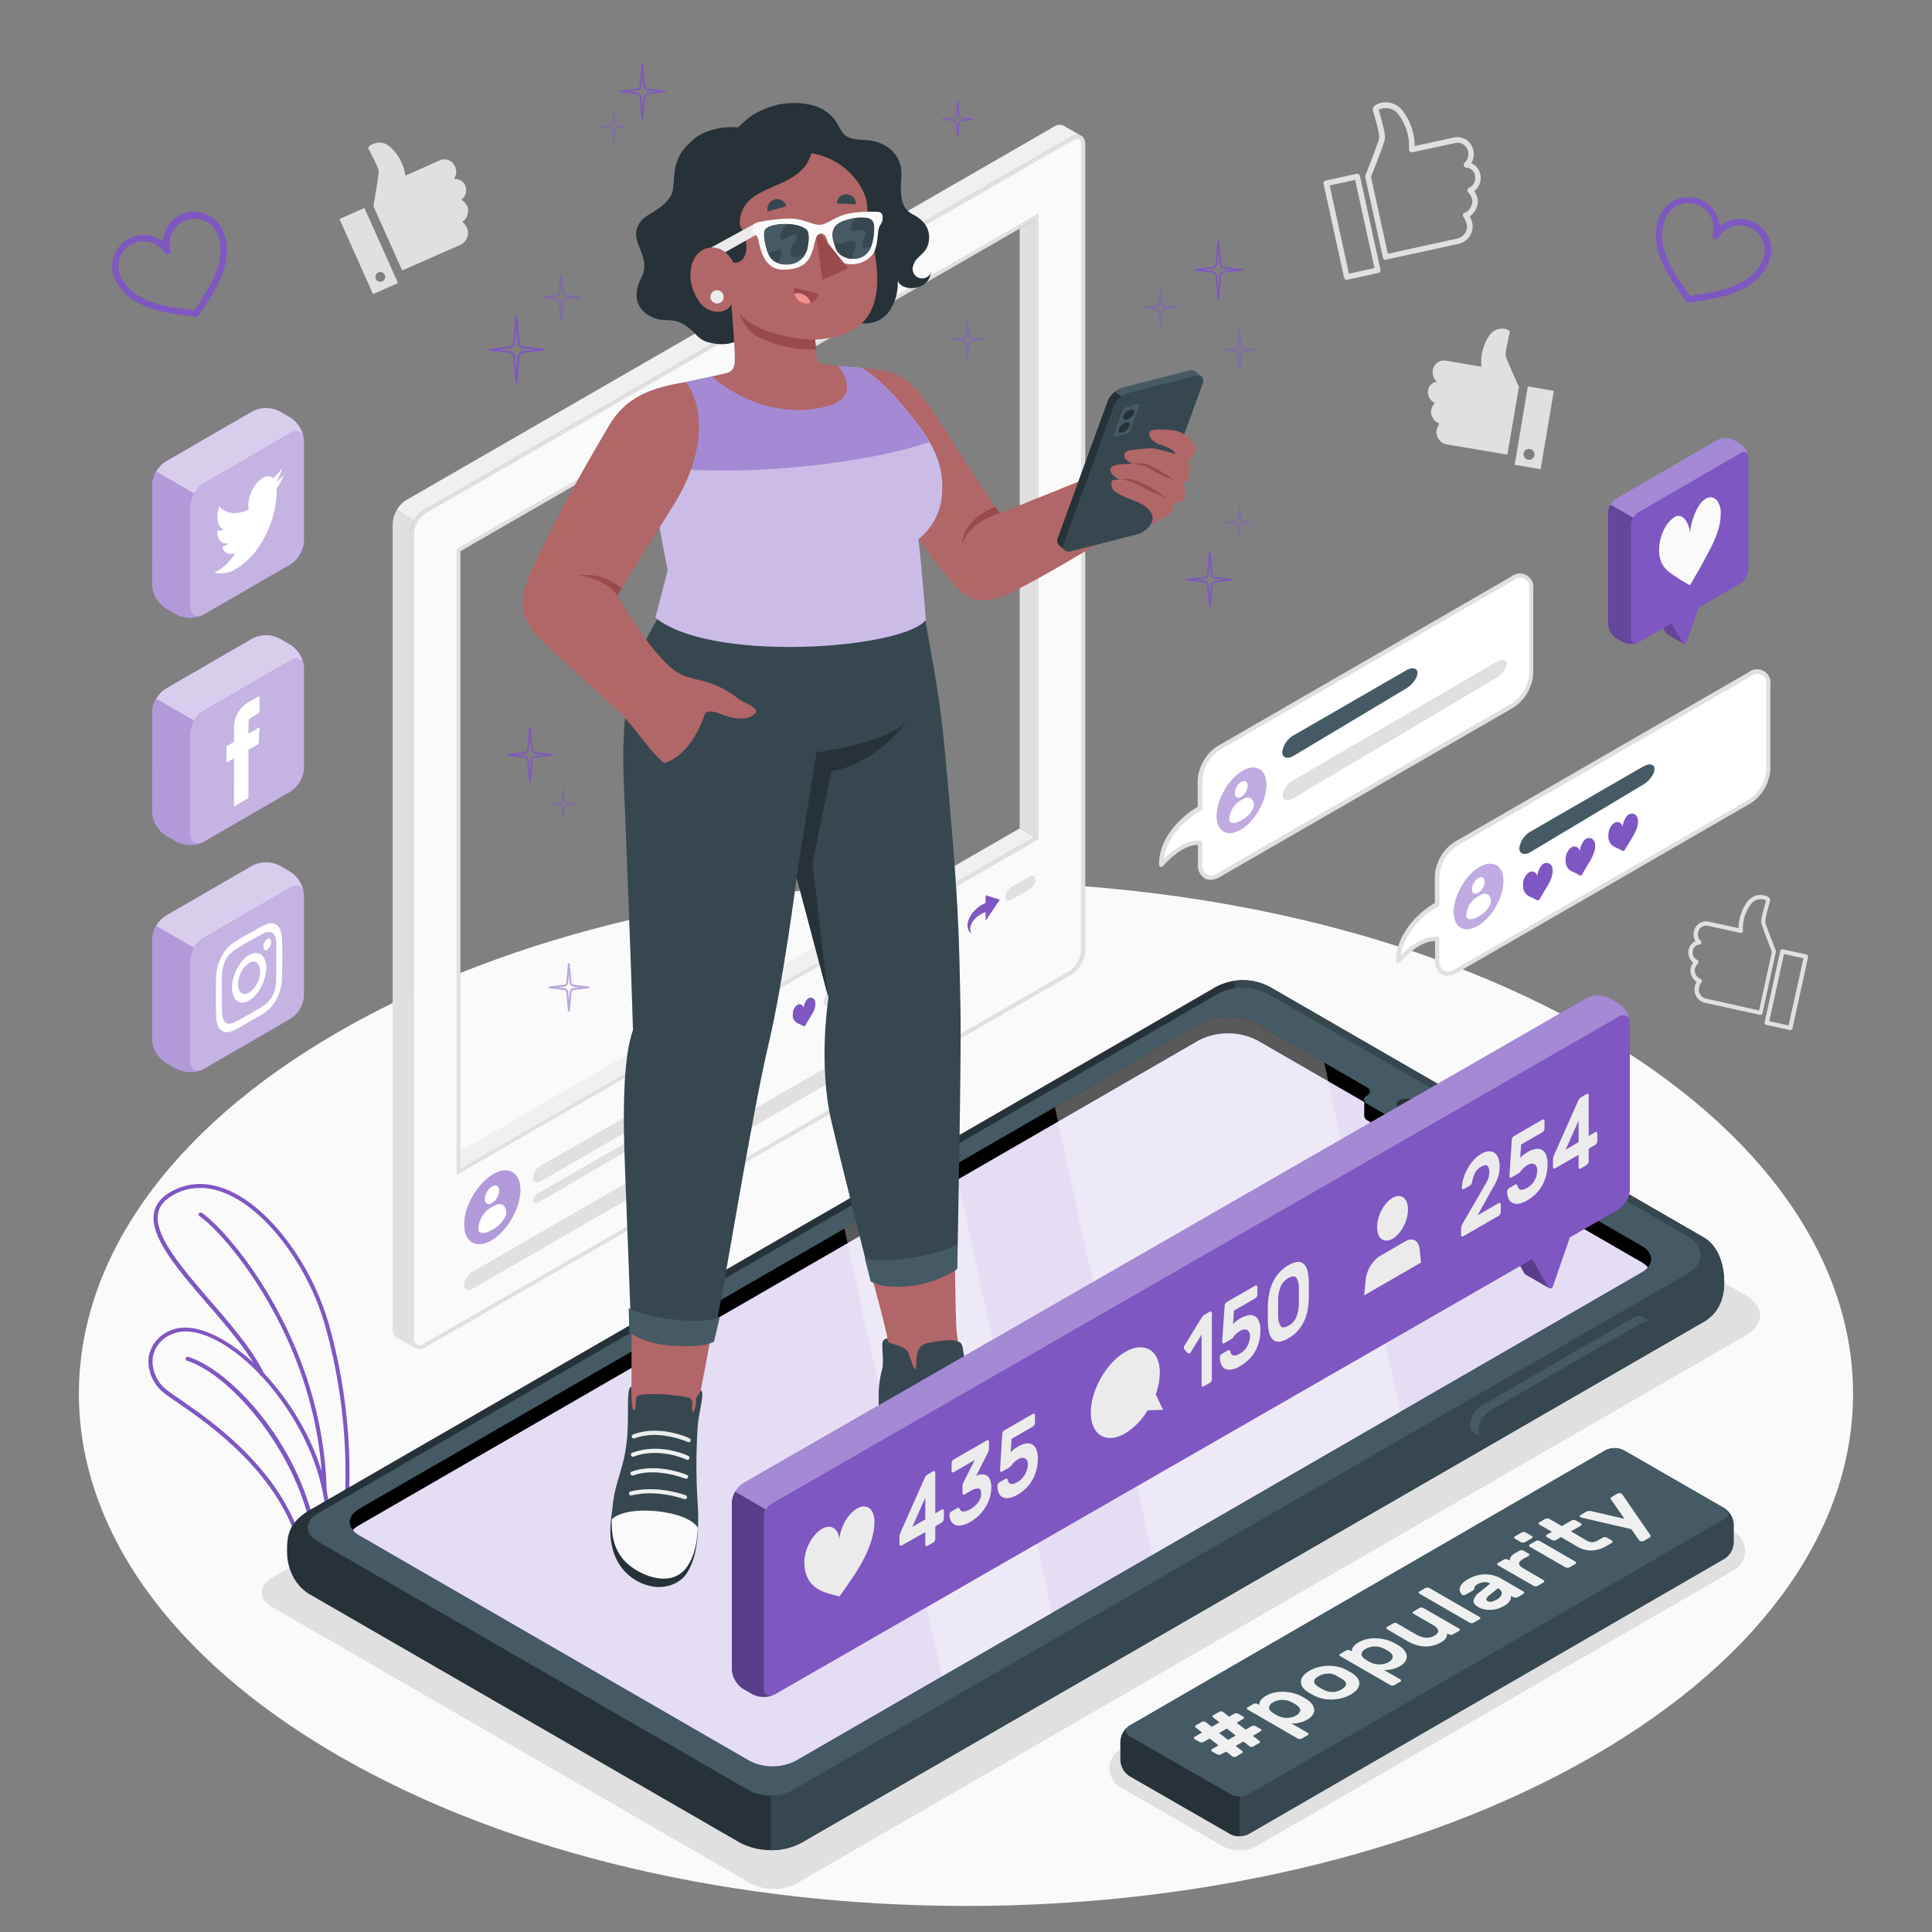 <svg xmlns="http://www.w3.org/2000/svg" viewBox="0 0 500 500"><rect x="0" y="0" width="500" height="500" fill="#808080" stroke="none"/><g id="freepik--Floor--inject-3"><path id="freepik--floor--inject-3" d="M87.67,454.42C-2,402.65-2,318.73,87.67,267s235-51.76,324.66,0,89.65,135.68,0,187.45S177.32,506.18,87.67,454.42Z" style="fill:#fafafa"></path></g><g id="freepik--Shadow--inject-3"><path id="freepik--shadow--inject-3" d="M320.79,478.84a9.18,9.18,0,0,1-4.52-1.14l-26-15a5.68,5.68,0,0,1,0-10.15l123.13-71.24a9.11,9.11,0,0,1,4.52-1.14,9,9,0,0,1,4.52,1.15l26.06,15a5.7,5.7,0,0,1,0,10.16L325.32,477.7A9.19,9.19,0,0,1,320.79,478.84Z" style="fill:#e0e0e0"></path><path id="freepik--shadow--inject-3" d="M70.47,408.26,317.76,265.48a14.75,14.75,0,0,1,13.28,0L451.77,335.2c5,2.86,5,7.55,0,10.41L206.08,487.47a13,13,0,0,1-11.72,0L70.47,415.93C66.82,413.82,66.81,410.37,70.47,408.26Z" style="fill:#e0e0e0"></path></g><g id="freepik--Graphics--inject-3"><g id="freepik--Like--inject-3"><path d="M393.1,100.14s-3.18-7-3.41-8,.92-5.43,1.05-6.24-3.64-1.75-5.34,1a12,12,0,0,0-2,8l-9.31-1.57a2.91,2.91,0,0,0-3.27,2.45,3.19,3.19,0,0,0,1.06,3,2.64,2.64,0,0,0-2.31,2.3,3,3,0,0,0,1.79,3.2,3.62,3.62,0,0,0-1,2.12c-.17,1,.85,2.94,2.16,3.16a5.73,5.73,0,0,0-.76,2,3.27,3.27,0,0,0,2.93,3.5l15.41,2.6Z" style="fill:#e0e0e0"></path><path d="M395.4,100,392,120.29l6.72,1.13,3.41-20.27Zm.31,19a1.42,1.42,0,1,1,1.42-1.42A1.42,1.42,0,0,1,395.71,119Z" style="fill:#e0e0e0"></path></g><g id="freepik--like--inject-3"><path d="M463.22,266.58l-6.11-1.34a.55.55,0,0,1-.35-.24.57.57,0,0,1-.08-.42l4.05-18.47a.54.54,0,0,1,.66-.42l6.12,1.33a.57.57,0,0,1,.34.25.56.56,0,0,1,.08.42l-4.05,18.47a.54.54,0,0,1-.56.43Zm-1.53-19.69-3.8,17.39,5,1.1L466.73,248Zm-6.13,15.77-14-3.07a3.54,3.54,0,0,1-3-4,5.87,5.87,0,0,1,.53-1.47,3.7,3.7,0,0,1-1.59-3.38,4.56,4.56,0,0,1,.69-1.64,3.33,3.33,0,0,1-1.19-3.27,3,3,0,0,1,1.79-2.24,3.42,3.42,0,0,1-.41-2.56,3.24,3.24,0,0,1,3.77-2.53l7.8,1.71a11.49,11.49,0,0,1,2.27-6.85,4.22,4.22,0,0,1,5-1.43c1,.42.94,1,.89,1.22s-.14.56-.27,1a22.61,22.61,0,0,0-1,4.45c.12.69,1.71,4.81,2.75,7.42a.5.5,0,0,1,0,.32l-3.47,15.88a.57.57,0,0,1-.57.43Zm.27-23.86c-.14-.81.39-2.79,1-4.93.1-.34.18-.63.23-.82a2.76,2.76,0,0,0-1.48-.33,3,3,0,0,0-2.44,1.27,10.46,10.46,0,0,0-2.06,6.88.56.56,0,0,1-.2.45.53.53,0,0,1-.47.11l-8.49-1.85a2.12,2.12,0,0,0-2.45,1.68,2.39,2.39,0,0,0,.68,2.26.55.55,0,0,1,.13.6.54.54,0,0,1-.5.35,1.85,1.85,0,0,0-1.69,1.58,2.16,2.16,0,0,0,1.19,2.4.55.55,0,0,1,.31.44.54.54,0,0,1-.2.5,2.81,2.81,0,0,0-.79,1.58,2.47,2.47,0,0,0,1.42,2.34.56.56,0,0,1,.33.87,4.76,4.76,0,0,0-.7,1.64,2.47,2.47,0,0,0,2.12,2.68l13.49,3,3.32-15.17C458.11,245.13,456,239.77,455.83,238.8Z" style="fill:#e0e0e0"></path></g><g id="freepik--like--inject-3"><path d="M348.59,72.41a.73.73,0,0,1-.75-.57l-5.3-24.24a.75.75,0,0,1,.09-.55.8.8,0,0,1,.46-.32l8-1.75a.71.71,0,0,1,.86.55l5.31,24.24a.75.75,0,0,1-.1.55.73.73,0,0,1-.46.32l-8,1.75ZM344.11,48l5,22.82,6.6-1.45-5-22.81Zm14.54,19.26a.73.73,0,0,1-.75-.57l-4.56-20.82a.7.7,0,0,1,0-.43c1.36-3.42,3.45-8.83,3.59-9.73s-.84-4.34-1.26-5.84c-.17-.62-.31-1.11-.36-1.35s-.09-1.06,1.17-1.61a5.55,5.55,0,0,1,6.63,1.89,15.08,15.08,0,0,1,3,9l10.24-2.24a4.26,4.26,0,0,1,4.95,3.32,4.53,4.53,0,0,1-.54,3.36,3.93,3.93,0,0,1,2.35,2.93,4.37,4.37,0,0,1-1.56,4.29,6.18,6.18,0,0,1,.9,2.16A4.9,4.9,0,0,1,380.37,56a7.49,7.49,0,0,1,.7,1.92,4.65,4.65,0,0,1-3.88,5.26l-18.42,4Zm-3.84-21.49,4.36,19.9,17.71-3.88a3.23,3.23,0,0,0,2.77-3.52,6.68,6.68,0,0,0-.91-2.15.69.69,0,0,1-.09-.68.73.73,0,0,1,.52-.46c1.11-.24,2.05-2.21,1.86-3.07a3.65,3.65,0,0,0-1-2.07.73.73,0,0,1-.26-.66.7.7,0,0,1,.41-.57,2.85,2.85,0,0,0,1.56-3.15,2.42,2.42,0,0,0-2.22-2.07.74.74,0,0,1-.66-.47.75.75,0,0,1,.18-.79,3.11,3.11,0,0,0,.88-3A2.77,2.77,0,0,0,376.67,37L365.54,39.4a.73.73,0,0,1-.62-.15.71.71,0,0,1-.26-.59,13.79,13.79,0,0,0-2.71-9,3.93,3.93,0,0,0-3.2-1.67,3.5,3.5,0,0,0-1.93.44c.06.25.16.63.29,1.08.79,2.8,1.48,5.4,1.3,6.47C358.2,37.22,355.41,44.25,354.81,45.77Z" style="fill:#e0e0e0"></path></g><g id="freepik--like--inject-3"><path d="M96.64,53.35S98,45.55,98,44.42s-2.32-5.22-2.67-6,3.2-2.7,5.6-.42a12.46,12.46,0,0,1,4,7.47l8.93-4a3,3,0,0,1,3.9,1.61,3.33,3.33,0,0,1-.28,3.26,2.72,2.72,0,0,1,2.91,1.71,3.08,3.08,0,0,1-1,3.67A3.75,3.75,0,0,1,121,53.6c.43,1-.09,3.17-1.35,3.73a5.92,5.92,0,0,1,1.29,1.86,3.38,3.38,0,0,1-2,4.26L104.09,70Z" style="fill:#e0e0e0"></path><path d="M94.3,53.81l-6.43,2.88,8.67,19.43L103,73.25Zm4.12,19.11a1.26,1.26,0,1,1,1.26-1.26A1.25,1.25,0,0,1,98.42,72.92Z" style="fill:#e0e0e0"></path></g><g id="freepik--Heart--inject-3"><path d="M437,78.3a.81.81,0,0,1-.67-.35l-2.62-3.83h0c-2-2.94-7.36-10.75-4.2-18.17a8.1,8.1,0,0,1,15.53,2.64A8.1,8.1,0,0,1,457.72,68c-3.16,7.42-12.49,9-16,9.57l-4.57.77Zm-1.95-5.1,2.33,3.39,4.06-.68c3.27-.54,12-2,14.77-8.6a6.46,6.46,0,0,0-3.41-8.45,6.48,6.48,0,0,0-8.12,2.64.8.8,0,0,1-1,.33.81.81,0,0,1-.47-1A6.47,6.47,0,0,0,431,56.59c-2.81,6.6,2.17,13.87,4,16.61Z" style="fill:#7E57C2"></path></g><g id="freepik--heart--inject-3"><path d="M50.75,82h-.11l-4.59-.63c-3.53-.48-12.9-1.76-16.28-9.08a8.09,8.09,0,0,1,3.94-10.72,8.17,8.17,0,0,1,8.44,1,8.1,8.1,0,0,1,15.44-3.1c3.38,7.32-1.73,15.28-3.65,18.28l-2.5,3.9A.81.81,0,0,1,50.75,82ZM37.13,62.44a6.6,6.6,0,0,0-2.73.6,6.45,6.45,0,0,0-3.15,8.55c3,6.52,11.73,7.71,15,8.16h0l4.08.56,2.22-3.47c1.79-2.79,6.54-10.21,3.54-16.72a6.47,6.47,0,0,0-12,4.64.82.82,0,0,1-1.47.68A6.43,6.43,0,0,0,37.13,62.44Z" style="fill:#7E57C2"></path></g></g><g id="freepik--Post--inject-3"><g id="freepik--post--inject-3"><g id="freepik--dark-window--inject-3"><path d="M106.18,346.73V138.15a7.24,7.24,0,0,1,1.07-3.55L102.7,132a7.38,7.38,0,0,0-1.08,3.57V344.16a2.39,2.39,0,0,0,1.37,2.18l.12.07,4.26,2.4A2.37,2.37,0,0,1,106.18,346.73Z" style="fill:#e0e0e0"></path><path d="M108.61,348.65a1.93,1.93,0,0,1-1.93-1.93V138.14a7.44,7.44,0,0,1,3.33-5.75L277.57,35.8a2.85,2.85,0,0,1,1.34-.41,1.46,1.46,0,0,1,.6.12l.12.07v0l.19.11h0s0,0,.05.07l0,.06.05,0,.09.12a2.3,2.3,0,0,1,.18.4c0,.05,0,.1,0,.13l0,.05.09.24a1.3,1.3,0,0,1,0,.15,3.78,3.78,0,0,1,0,.45V246a7.38,7.38,0,0,1-3.32,5.77L115.34,345.08l-5.68,3.28-.15.07A1.93,1.93,0,0,1,108.61,348.65Zm10-206.29V303.22l149.62-86.3V56.05Z" style="fill:#fafafa"></path><path d="M278.91,35.89a.9.9,0,0,1,.37.07l0,0,.18.09.06.08,0,0,0,0,0,0,0,0s0,.09.07.13l0,0,.17.48a.19.19,0,0,1,0,.08v0c0,.11,0,.23,0,.34V246a6.89,6.89,0,0,1-3.07,5.33L115.09,344.64l-5.45,3.16-.37.19a1.4,1.4,0,0,1-.66.16,1.43,1.43,0,0,1-1.43-1.43V138.14a6.92,6.92,0,0,1,3.07-5.32L277.82,36.24a2.29,2.29,0,0,1,1.09-.35M118.16,304.09l1.5-.87,148.62-85.73.5-.29v-162l-1.5.86L118.66,141.78l-.5.29v162M278.91,34.89a3.23,3.23,0,0,0-1.59.48L109.76,132a7.93,7.93,0,0,0-3.58,6.19V346.72a2.43,2.43,0,0,0,2.43,2.43,2.48,2.48,0,0,0,1.13-.28h0l5.83-3.37,161.73-93.27a7.91,7.91,0,0,0,3.57-6.2V37.43c0-.15,0-.3,0-.45a1.65,1.65,0,0,0-.07-.32s0,0,0-.08a1.41,1.41,0,0,0-.08-.31,1.75,1.75,0,0,0-.21-.46.57.57,0,0,0-.12-.18.49.49,0,0,0-.11-.14,1,1,0,0,0-.23-.23l0,0a1.92,1.92,0,0,0-.31-.18,2,2,0,0,0-.81-.17ZM119.16,302.36V142.65L267.78,56.92V216.63L119.16,302.36Z" style="fill:#e0e0e0"></path><path d="M277.32,35.37,109.76,132a7.32,7.32,0,0,0-2.52,2.65L102.7,132a7.12,7.12,0,0,1,2.49-2.61L272.76,32.79a2.5,2.5,0,0,1,2.59-.22c.64.4,3.61,2.08,4.36,2.49A2.55,2.55,0,0,0,277.32,35.37Z" style="fill:#f0f0f0"></path><path d="M275.07,45.81l1.55-3.27a1,1,0,0,0,0-1c-.18-.18-.48,0-.66.38l-1.55,3.27-1.54-1.48c-.19-.18-.48,0-.66.38a1,1,0,0,0,0,1l1.54,1.48-1.54,3.27a1,1,0,0,0,0,1,.26.26,0,0,0,.33,0,.91.91,0,0,0,.33-.4l1.54-3.27L276,48.7a.28.28,0,0,0,.33,0,.89.89,0,0,0,.33-.41,1,1,0,0,0,0-1Z" style="fill:#fafafa"></path><polygon points="267.78 216.63 263.9 214.38 119.16 297.88 119.16 302.36 267.78 216.63" style="fill:#f0f0f0"></polygon><polygon points="267.78 56.92 263.9 59.16 263.9 214.38 267.78 216.63 267.78 56.92" style="fill:#e0e0e0"></polygon></g><g id="freepik--Comments--inject-3"><path d="M139.82,301.75l40.88-23.53c1-.59,1.86-.17,1.86.94a4,4,0,0,1-1.86,3.09l-40.88,23.53c-1,.6-1.86.17-1.86-.94A4,4,0,0,1,139.82,301.75Z" style="fill:#e0e0e0"></path><path d="M139.32,308.77l38.75-22.3c.75-.43,1.36-.31,1.36.27a2.67,2.67,0,0,1-1.35,1.87l-38.77,22.61c-.75.44-1.35.25-1.35-.43A2.75,2.75,0,0,1,139.32,308.77Z" style="fill:#e0e0e0"></path><path d="M127.85,303.76c4-2.2,7.05-.09,6.81,4.7s-3.7,10.46-7.7,12.66-7,.1-6.8-4.7S123.85,306,127.85,303.76Z" style="fill:#7E57C2"></path><g style="opacity:0.4"><path d="M127.85,303.76c4-2.2,7.05-.09,6.81,4.7s-3.7,10.46-7.7,12.66-7,.1-6.8-4.7S123.85,306,127.85,303.76Z" style="fill:#fff"></path></g><path d="M127.32,307.06c1-.6,1.87-.12,1.87,1.07a4.12,4.12,0,0,1-1.87,3.23c-1,.6-1.86.12-1.86-1.07A4.11,4.11,0,0,1,127.32,307.06Z" style="fill:#fff"></path><path d="M131,313.87c0-2-1.37-2.82-3.06-1.85l-1.06.61a6.8,6.8,0,0,0-3.07,5.31v.53s.73,1.48,3.6-.21a8,8,0,0,0,3.59-3.94Z" style="fill:#fff"></path><path d="M120.14,332.58c0,1.23.94,1.69,2.09,1l116-67a4.42,4.42,0,0,0,2.09-3.43c0-1.23-.93-1.68-2.09-1l-116,67A4.47,4.47,0,0,0,120.14,332.58Z" style="fill:#e0e0e0"></path><path d="M214.69,256.7l4.62-2.65c.85-.5,1.55-.15,1.55.77a3.32,3.32,0,0,1-1.55,2.56L214.69,260c-.85.49-1.55.15-1.55-.77A3.34,3.34,0,0,1,214.69,256.7Z" style="fill:#e0e0e0"></path><path d="M238.69,242.86l4.62-2.66c.85-.49,1.55-.14,1.55.78a3.32,3.32,0,0,1-1.55,2.56l-4.62,2.66c-.85.49-1.54.14-1.54-.78A3.31,3.31,0,0,1,238.69,242.86Z" style="fill:#e0e0e0"></path><path d="M261.8,229.51l4.61-2.65c.86-.5,1.55-.15,1.55.77a3.29,3.29,0,0,1-1.55,2.56l-4.62,2.66c-.85.49-1.54.15-1.54-.78A3.31,3.31,0,0,1,261.8,229.51Z" style="fill:#e0e0e0"></path><path d="M208.09,265.57a.32.32,0,0,1-.16,0l-.87-.47-.25-.12a2.28,2.28,0,0,1-1.62-2.54,2.8,2.8,0,0,1,1.22-2.42,1.08,1.08,0,0,1,1.57.82,3.93,3.93,0,0,1,1-2.32,1.3,1.3,0,0,1,1.32-.24,1.35,1.35,0,0,1,.71,1.18c.14,1.45-.74,2.88-1.45,4-.13.19-.22.34-.3.48l-.87,1.48A.33.33,0,0,1,208.09,265.57Z" style="fill:#7E57C2"></path><path d="M234.6,244.81c0-.59-.42-.83-.93-.53l-5.62,3.24a2,2,0,0,0-.92,1.6V253c0,.59.41.83.93.54l1.55-.89-.05,1.33a.1.1,0,0,0,.17.06l2.29-2.76,1.65-.95a2,2,0,0,0,.93-1.59Z" style="fill:#7E57C2"></path><path d="M258.77,232.84l-3.7-1.15v2a8.66,8.66,0,0,0-3.66,2.94c-2,3.05-.57,4.79.12,4.92,0,0-1.08-.74.11-2.92a6.61,6.61,0,0,1,3.43-2.57v2.24Z" style="fill:#7E57C2"></path></g></g></g><g id="freepik--Plants--inject-3"><g id="freepik--plants--inject-3"><path d="M78.35,403.62a.51.51,0,0,1-.26-.36c-4.15-21-23.82-34.55-32.22-40.32-1.36-.93-2.43-1.67-3.13-2.22a10.47,10.47,0,0,1-4.28-9.37,9,9,0,0,1,5.62-7c7.79-3.46,21.47,5.23,31.15,19.78,13.55,20.38,9.88,36.83,9.84,37a.57.57,0,0,1-.33.38l-5.95,2.2-.21,0A.48.48,0,0,1,78.35,403.62Zm-4-38.95C65,350.55,51.85,342,44.51,345.28a7.89,7.89,0,0,0-5,6.21,9.42,9.42,0,0,0,3.89,8.4c.67.53,1.73,1.26,3.07,2.18,8.42,5.78,28,19.26,32.53,40.38l5.09-1.89C84.49,398.37,86.67,383.22,74.34,364.67Z" style="fill:#7E57C2"></path><path d="M82,402.44H82a.53.53,0,0,0,.48-.58c-2.11-24.86-21.76-47-33.83-50.72a.53.53,0,0,0-.31,1c11.93,3.69,31.08,26.22,33.09,49.8A.53.53,0,0,0,82,402.44Z" style="fill:#7E57C2"></path><path d="M84.53,401.49a.66.66,0,0,0,.23,0l4-1.68a.52.52,0,0,0,.31-.38c0-.25,4.9-24.71-3.78-56.09-4.42-16-15.54-30.88-26.45-35.41-5.24-2.18-10.16-2-14.61.5-2.51,1.42-4,3.28-4.38,5.53-1.08,6.22,6.12,14.56,13.75,23.4,5.33,6.19,10.85,12.58,13.67,18.44a.53.53,0,0,0,1-.46c-2.89-6-8.45-12.44-13.83-18.67C47,328,39.91,319.82,40.91,314.1c.33-2,1.6-3.51,3.86-4.79,4.15-2.34,8.75-2.49,13.67-.44,10.63,4.41,21.5,19,25.84,34.71,8.12,29.36,4.32,52.56,3.81,55.32l-3.74,1.57a.53.53,0,0,0,.18,1Z" style="fill:#7E57C2"></path><path d="M84,386.28h0a.53.53,0,0,0,.52-.54C83.7,347,59.11,318.5,52.23,313.88a.53.53,0,0,0-.74.15.52.52,0,0,0,.15.73c6.78,4.56,31,32.71,31.85,71A.53.53,0,0,0,84,386.28Z" style="fill:#7E57C2"></path></g></g><g id="freepik--social-media-icons--inject-3"><g id="freepik--social-icon--inject-3"><path d="M42.88,119.44l22.46-13a7.71,7.71,0,0,1,7,0l2.84,1.64a7.72,7.72,0,0,1,3.48,6v25.93a7.72,7.72,0,0,1-3.48,6l-22.46,13a7.65,7.65,0,0,1-7,0l-2.84-1.64a7.68,7.68,0,0,1-3.49-6V125.48A7.69,7.69,0,0,1,42.88,119.44Z" style="fill:#7E57C2"></path><path d="M42.88,119.44l22.46-13a7.71,7.71,0,0,1,7,0l2.84,1.64a7.72,7.72,0,0,1,3.48,6v25.93a7.72,7.72,0,0,1-3.48,6l-22.46,13a7.65,7.65,0,0,1-7,0l-2.84-1.64a7.68,7.68,0,0,1-3.49-6V125.48A7.69,7.69,0,0,1,42.88,119.44Z" style="fill:#fff;opacity:0.7"></path><path d="M52.69,125.1l22.46-13c1.92-1.11,3.48-.21,3.48,2v25.93a7.72,7.72,0,0,1-3.48,6l-22.46,13c-1.93,1.12-3.49.21-3.49-2V131.14A7.7,7.7,0,0,1,52.69,125.1Z" style="fill:#7E57C2"></path><path d="M52.69,125.1l22.46-13c1.92-1.11,3.48-.21,3.48,2v25.93a7.72,7.72,0,0,1-3.48,6l-22.46,13c-1.93,1.12-3.49.21-3.49-2V131.14A7.7,7.7,0,0,1,52.69,125.1Z" style="fill:#fff;opacity:0.55"></path><path d="M39.39,151.41a7.68,7.68,0,0,0,3.49,6l2.84,1.64a7.72,7.72,0,0,0,6.37.28c-1.64.62-2.89-.3-2.89-2.29V131.14a7.11,7.11,0,0,1,1-3.43L40.41,122a7.15,7.15,0,0,0-1,3.44Z" style="fill:#7E57C2"></path><path d="M39.39,151.41a7.68,7.68,0,0,0,3.49,6l2.84,1.64a7.72,7.72,0,0,0,6.37.28c-1.64.62-2.89-.3-2.89-2.29V131.14a7.11,7.11,0,0,1,1-3.43L40.41,122a7.15,7.15,0,0,0-1,3.44Z" style="fill:#fff;opacity:0.4"></path><path d="M69.38,137.11a25.74,25.74,0,0,0,2.24-10.66,19.81,19.81,0,0,0,1.85-3.61,13.64,13.64,0,0,1-2.12,2A9.91,9.91,0,0,0,73,121.18a14.32,14.32,0,0,1-2.34,2.54,2.26,2.26,0,0,0-2.7,0c-2.38,1.37-4.13,5.35-3.59,8.11-3.07,1.57-5.79,1.18-7.61-.75-1,2.78-.5,5.4,1.14,5.92a2.69,2.69,0,0,1-1.67.35c0,2.3,1.18,3.72,3,3.18a4.55,4.55,0,0,1-1.67,1A2.18,2.18,0,0,0,60.94,143a12.7,12.7,0,0,1-5.47,5.19,7.35,7.35,0,0,0,5.66-1c3.65-2.11,6.46-5.92,8.25-10" style="fill:#fff"></path></g><g id="freepik--social-icon--inject-3"><path d="M42.88,178.23l22.46-13a7.71,7.71,0,0,1,7,0l2.84,1.64a7.72,7.72,0,0,1,3.48,6v25.93a7.73,7.73,0,0,1-3.48,6l-22.46,13a7.71,7.71,0,0,1-7,0l-2.84-1.64a7.68,7.68,0,0,1-3.49-6V184.26A7.68,7.68,0,0,1,42.88,178.23Z" style="fill:#7E57C2"></path><path d="M42.88,178.23l22.46-13a7.71,7.71,0,0,1,7,0l2.84,1.64a7.72,7.72,0,0,1,3.48,6v25.93a7.73,7.73,0,0,1-3.48,6l-22.46,13a7.71,7.71,0,0,1-7,0l-2.84-1.64a7.68,7.68,0,0,1-3.49-6V184.26A7.68,7.68,0,0,1,42.88,178.23Z" style="fill:#fff;opacity:0.7"></path><path d="M78.63,172.94c0-2.22-1.56-3.13-3.48-2l-22.46,13a7.7,7.7,0,0,0-3.49,6v25.93c0,2.22,1.56,3.12,3.49,2l22.46-13a7.73,7.73,0,0,0,3.48-6Z" style="fill:#7E57C2"></path><path d="M78.63,172.94c0-2.22-1.56-3.13-3.48-2l-22.46,13a7.7,7.7,0,0,0-3.49,6v25.93c0,2.22,1.56,3.12,3.49,2l22.46-13a7.73,7.73,0,0,0,3.48-6Z" style="fill:#fff;opacity:0.55"></path><path d="M39.39,210.2a7.68,7.68,0,0,0,3.49,6l2.84,1.64a7.76,7.76,0,0,0,6.37.28c-1.64.62-2.89-.3-2.89-2.29V189.93a7.18,7.18,0,0,1,1-3.44l-9.8-5.66a7,7,0,0,0-1,3.43Z" style="fill:#7E57C2"></path><path d="M39.39,210.2a7.68,7.68,0,0,0,3.49,6l2.84,1.64a7.76,7.76,0,0,0,6.37.28c-1.64.62-2.89-.3-2.89-2.29V189.93a7.18,7.18,0,0,1,1-3.44l-9.8-5.66a7,7,0,0,0-1,3.43Z" style="fill:#fff;opacity:0.4"></path><path d="M60.55,208.72l3.75-2.16V194.05l2.61-1.51.28-4.35-2.89,1.67v-2.39c0-1,.14-1.46.86-1.87l2-1.17v-4.35l-2.6,1.5a7.62,7.62,0,0,0-4,7.1V192l-1.95,1.13v4.24l1.95-1.13Z" style="fill:#fff"></path></g><g id="freepik--social-icon--inject-3"><path d="M42.88,237l22.46-13a7.71,7.71,0,0,1,7,0l2.84,1.64a7.7,7.7,0,0,1,3.48,6v25.93a7.7,7.7,0,0,1-3.48,6l-22.46,13a7.71,7.71,0,0,1-7,0L42.88,275a7.69,7.69,0,0,1-3.49-6V243.05A7.68,7.68,0,0,1,42.88,237Z" style="fill:#7E57C2"></path><path d="M42.88,237l22.46-13a7.71,7.71,0,0,1,7,0l2.84,1.64a7.7,7.7,0,0,1,3.48,6v25.93a7.7,7.7,0,0,1-3.48,6l-22.46,13a7.71,7.71,0,0,1-7,0L42.88,275a7.69,7.69,0,0,1-3.49-6V243.05A7.68,7.68,0,0,1,42.88,237Z" style="fill:#fff;opacity:0.7"></path><path d="M78.63,231.73c0-2.23-1.56-3.13-3.48-2l-22.46,13a7.69,7.69,0,0,0-3.49,6v25.93c0,2.22,1.56,3.12,3.49,2l22.46-13a7.7,7.7,0,0,0,3.48-6Z" style="fill:#7E57C2"></path><path d="M78.63,231.73c0-2.23-1.56-3.13-3.48-2l-22.46,13a7.69,7.69,0,0,0-3.49,6v25.93c0,2.22,1.56,3.12,3.49,2l22.46-13a7.7,7.7,0,0,0,3.48-6Z" style="fill:#fff;opacity:0.55"></path><path d="M39.39,269a7.69,7.69,0,0,0,3.49,6l2.84,1.64a7.8,7.8,0,0,0,6.37.28c-1.64.62-2.89-.31-2.89-2.29V248.72a7.11,7.11,0,0,1,1-3.44l-9.81-5.66a7.11,7.11,0,0,0-1,3.43Z" style="fill:#7E57C2"></path><path d="M39.39,269a7.69,7.69,0,0,0,3.49,6l2.84,1.64a7.8,7.8,0,0,0,6.37.28c-1.64.62-2.89-.31-2.89-2.29V248.72a7.11,7.11,0,0,1,1-3.44l-9.81-5.66a7.11,7.11,0,0,0-1,3.43Z" style="fill:#fff;opacity:0.4"></path><path d="M64.47,243.64c2.3-1.32,2.57-1.47,3.48-1.94a3.74,3.74,0,0,1,1.6-.52,1.38,1.38,0,0,1,1,.28,1.91,1.91,0,0,1,.64.95,6.27,6.27,0,0,1,.3,2c0,1.19,0,1.54,0,4.61s0,3.43,0,4.67a10.45,10.45,0,0,1-.3,2.3,7.53,7.53,0,0,1-.64,1.69,6.84,6.84,0,0,1-1,1.43,7.9,7.9,0,0,1-1.6,1.32c-.91.58-1.18.74-3.48,2.07S61.9,263.93,61,264.4a3.81,3.81,0,0,1-1.6.53,1.39,1.39,0,0,1-1-.29,1.87,1.87,0,0,1-.64-.95,6.21,6.21,0,0,1-.3-2c0-1.18-.05-1.54-.05-4.6s0-3.44.05-4.67a10.36,10.36,0,0,1,.3-2.3,7.18,7.18,0,0,1,.64-1.69,6.58,6.58,0,0,1,1-1.43,7.58,7.58,0,0,1,1.6-1.32c.91-.58,1.18-.75,3.48-2.08m0-2.06c-2.34,1.35-2.63,1.53-3.55,2.11a10.68,10.68,0,0,0-2.09,1.74,10.18,10.18,0,0,0-1.52,2.21,11.14,11.14,0,0,0-1,2.6,13.41,13.41,0,0,0-.4,3c-.05,1.25-.06,1.65-.06,4.76s0,3.5.06,4.7a8.16,8.16,0,0,0,.4,2.56,2.89,2.89,0,0,0,1,1.46,2.18,2.18,0,0,0,1.52.44,5.12,5.12,0,0,0,2.09-.67c.92-.48,1.21-.63,3.55-2S67.1,263,68,262.41a10,10,0,0,0,2.09-1.74,10.35,10.35,0,0,0,1.52-2.2,11.91,11.91,0,0,0,1-2.61,14,14,0,0,0,.39-3c0-1.24.06-1.64.06-4.76s0-3.5-.06-4.7a8.39,8.39,0,0,0-.39-2.55,3,3,0,0,0-1-1.46,2.19,2.19,0,0,0-1.52-.45,5.17,5.17,0,0,0-2.09.68c-.92.47-1.21.63-3.55,2" style="fill:#fff"></path><path d="M64.47,247.16c-2.44,1.41-4.42,5.19-4.42,8.44s2,4.76,4.42,3.35,4.42-5.19,4.42-8.45-2-4.75-4.42-3.34m0,9.72c-1.58.91-2.87-.06-2.87-2.17a6.88,6.88,0,0,1,2.87-5.48c1.58-.92,2.87.05,2.87,2.17a6.89,6.89,0,0,1-2.87,5.48" style="fill:#fff"></path><path d="M68.16,245c0,.76.46,1.11,1,.78a2.48,2.48,0,0,0,1-2c0-.76-.47-1.11-1-.78a2.47,2.47,0,0,0-1,2" style="fill:#fff"></path></g></g><g id="freepik--Device--inject-3"><g id="freepik--Mobile--inject-3"><path d="M313.77,255.93,80.23,390.76c-6,3.47-5.94,7.41-5.94,10.95s1.59,8.43,5.94,10.94l111.36,64.29a17.41,17.41,0,0,0,15.75,0L440.88,342.11c4.35-2.51,5.34-6.72,5.34-10.26s-1-9.12-5.34-11.63L329.52,255.93A14.81,14.81,0,0,0,313.77,255.93Z" style="fill:#263238"></path><path d="M319.52,260.78,434,326.9,199.46,462.28v16.55a16.09,16.09,0,0,0,7.88-1.89L440.88,342.11c4.35-2.51,5.34-6.72,5.34-10.26s-1-9.12-5.34-11.63L329.52,255.93a15,15,0,0,0-10-2.1v6.95Z" style="fill:#37474f"></path><path d="M82.25,398.93,193.93,463.4a12.25,12.25,0,0,0,11,0L436.63,329.67c4.66-2.7,4.66-7.12,0-9.81L327.91,257.09a13.91,13.91,0,0,0-12.52,0L82.25,391.69C78.8,393.68,78.81,396.94,82.25,398.93Z" style="fill:#455a64"></path><path d="M383.56,363.72a6.64,6.64,0,0,0-3.11,5.15,1.93,1.93,0,0,0,.86,1.81c.37.2,1.78,1.05,2.17,1.26a2.26,2.26,0,0,0,2.24-.25L424.9,349a6.67,6.67,0,0,0,3.1-5.15,2,2,0,0,0-.78-1.77c-.39-.24-1.86-1.09-2.24-1.31a2.31,2.31,0,0,0-2.25.26Z" style="fill:#455a64"></path><path d="M385.72,365l39.18-22.65c1.71-1,3.1-.29,3.1,1.57a6.67,6.67,0,0,1-3.1,5.15l-39.18,22.65c-1.71,1-3.1.29-3.1-1.57A6.65,6.65,0,0,1,385.72,365Z" style="fill:#37474f"></path><path d="M310.27,265,93,390.46c-3.29,1.9-3.3,5,0,6.9L194,455.7a13.16,13.16,0,0,0,11.94,0L424.83,329.31c2.67-1.54,3.19-3.87,1.51-5.71-.14-.14-.26-.28-.41-.42a7.1,7.1,0,0,0-1.1-.76L396.41,306l-1.85-1.07a4.11,4.11,0,0,0-3.71,0,4.21,4.21,0,0,1-3.83-.08L353.9,285.74c-1.09-.63-1.15-1.62-.14-2.21s1-1.43.2-2l-.18-.11L326,265.34l-.59-.34A16.69,16.69,0,0,0,310.27,265Z"></path><path d="M390.85,309.19a4.08,4.08,0,0,1,3.71,0l1.85,1.07,28.42,16.41a7.1,7.1,0,0,1,1.1.76c.15.14.27.28.41.42l.11.15a6.1,6.1,0,0,1-1.62,1.31L205.92,455.7a13.16,13.16,0,0,1-11.94,0l-101-58.34A5.87,5.87,0,0,1,91.33,396,6,6,0,0,1,93,394.71L310.27,269.24a16.76,16.76,0,0,1,15.11,0l.59.35,27.08,15.62s0,3.23,0,3.61a1.44,1.44,0,0,0,.86,1.17L387,309.11A4.21,4.21,0,0,0,390.85,309.19Z" style="fill:#7E57C2"></path><path d="M390.85,309.19a4.08,4.08,0,0,1,3.71,0l1.85,1.07,28.42,16.41a7.1,7.1,0,0,1,1.1.76c.15.14.27.28.41.42l.11.15a6.1,6.1,0,0,1-1.62,1.31L205.92,455.7a13.16,13.16,0,0,1-11.94,0l-101-58.34A5.87,5.87,0,0,1,91.33,396,6,6,0,0,1,93,394.71L310.27,269.24a16.76,16.76,0,0,1,15.11,0l.59.35,27.08,15.62s0,3.23,0,3.61a1.44,1.44,0,0,0,.86,1.17L387,309.11A4.21,4.21,0,0,0,390.85,309.19Z" style="fill:#fff;opacity:0.8"></path><path d="M388.22,298.36,373,289.6a3.5,3.5,0,0,0-3.18-.06c-.85.49-.8,1.31.1,1.83l15.19,8.77a3.53,3.53,0,0,0,3.18.06C389.17,299.71,389.13,298.89,388.22,298.36Z" style="fill:#263238"></path><path d="M365.87,284.74a4.07,4.07,0,0,0-3.69,0,1.12,1.12,0,0,0,0,2.13,4.07,4.07,0,0,0,3.69,0A1.12,1.12,0,0,0,365.87,284.74Z" style="fill:#263238"></path><g style="opacity:0.35"><polygon points="218.54 317.95 247.04 301.5 272.25 417.4 243.75 433.85 218.54 317.95" style="fill:#fff"></polygon><path d="M298.18,402.43,273,286.53,310.27,265a16.69,16.69,0,0,1,15.11,0l.59.34L342.72,275l19.66,90.36Z" style="fill:#fff"></path></g></g></g><g id="freepik--Character--inject-3"><g id="freepik--character--inject-3"><g id="freepik--Bottom--inject-3"><g id="freepik--bottom--inject-3"><path d="M163.42,359.84c.1-15.49-.1-37.22-.34-47.38-.26-11.13.06-14.19.32-19.86.88-19.09,5.18-21.34,5.37-25,0,0-.25-31.71-.63-74-.17-19.63,4-25.83,7.73-36.34l61.49-1.86c5.67,27.14,9,74.17,9.46,100.66.24,13.5,0,81,.77,88.62.64,5.87,2.7,11.55,5.07,14,5,5.07,12.84,9.48,20.39,13.42-.82,2.34-17.65,3-21.3,1.35-5.83-2.68-15.25-9.64-17.32-10.94A19,19,0,0,1,229.64,347v-.63c-.18-3.28-11.5-40.91-14.53-62.08-1.37-9.56,0-26,0-26l-8.91-40.64s-3.65,31.46-7.13,48c-2.83,13.49-15.64,83.95-17.72,94.12-.1,6.48-4.21,26.54-5.15,31.68s-12.07,5.54-13-3.23C162.57,382.43,163.4,362.64,163.42,359.84Z" style="fill:#b16668"></path><path d="M279.25,377.73c.33,0,.71,3.67-1.1,5.16-2.09,1.72-8.15,4.46-16,3.17s-12.06-3.91-15.14-6.7-7.39-6.73-10.94-7.64c-3.29-.85-6.85-2.49-7.88-3.57s-.74-5.71-.74-5.71Z" style="fill:#263238"></path><path d="M229.64,346.4a1.25,1.25,0,0,0-1.22,1c-.28,1.27.4,5.11-.18,7.19a26.43,26.43,0,0,0-.7,9.41c.37,2.39,5.72,4.21,9.14,5.66s7.48,4.43,11,7.55,11.33,6.6,16.47,6.84c7.85.37,13-1.63,14.66-4.46,2.05-3.49.59-5.59-8.31-10.14-1.68-.86-7.58-4.66-9.58-6a46.38,46.38,0,0,1-6-4.84,36,36,0,0,1-2.67-2.86,12.59,12.59,0,0,1-2.2-3.05c-.09-.24-.16-.53-.24-.78a13.7,13.7,0,0,1-.52-2.17c-.12-.77-.18-1.89-.88-2.37a6,6,0,0,0-3.22-.49,24,24,0,0,0-3.49.39c-1.34.26-2.88.33-3.71,1.58a6.83,6.83,0,0,0-.84,3.3c0,.54,0,1.08-.07,1.61,0,.23.08.65-.23.54s-.61-.91-.72-1.19c-.23-.61-.37-1.25-.63-1.85s-.45-1.58-1.06-2c-2.45-1.62-3.93-1.31-4.63-2.13Z" style="fill:#37474f"></path><path d="M271.9,370.24c-11.39.43-15.19,7.46-15.8,11.87a26.28,26.28,0,0,0,8,2c7.85.37,13.32-1.62,15-4.44C281,376.35,279.87,373.61,271.9,370.24Z" style="fill:#fafafa"></path><path d="M254.86,369.81a.51.51,0,0,1-.35-.13.58.58,0,0,1-.06-.8,13.26,13.26,0,0,1,10.41-3.8.56.56,0,0,1,.47.64.55.55,0,0,1-.62.48c-3.85-.54-8.12,1.9-9.42,3.42A.52.52,0,0,1,254.86,369.81Z" style="fill:#f0f0f0"></path><path d="M250.05,366.76a.57.57,0,0,1-.4-.94,13.24,13.24,0,0,1,10.4-3.8.56.56,0,0,1,.47.64.54.54,0,0,1-.62.48c-3.85-.54-8.11,1.9-9.42,3.42A.53.53,0,0,1,250.05,366.76Z" style="fill:#f0f0f0"></path><path d="M245.61,363.3a.59.59,0,0,1-.35-.14.58.58,0,0,1,0-.8,13.25,13.25,0,0,1,10.4-3.8.57.57,0,0,1,.48.64.55.55,0,0,1-.63.48c-3.84-.54-8.11,1.9-9.41,3.42A.6.6,0,0,1,245.61,363.3Z" style="fill:#f0f0f0"></path><path d="M241.27,359.84a.54.54,0,0,1-.34-.14.56.56,0,0,1-.07-.79c2.26-2.73,7.24-4.42,11.35-3.82a.56.56,0,0,1-.15,1.11c-3.7-.52-8.34,1-10.35,3.44A.57.57,0,0,1,241.27,359.84Z" style="fill:#f0f0f0"></path><path d="M180.63,395.37c-.19,5.1-.93,8.5-2.73,11.53s-5.81,4.38-9.41,3.6a12.84,12.84,0,0,1-9.12-7.33c-1.78-4.13-1.6-7.74-.9-12.49Z" style="fill:#263238"></path><path d="M163.43,358.89c-1.48.15-.52,7-1.2,13.84-.74,7.36-2.94,10.45-3.61,16.49-.76,6.89.49,9.94,3.1,14s11.55,8,15.77,1.9c3.44-4.94,3.46-10.33,3-17.18a146.87,146.87,0,0,1,0-17.41c.16-5.15,2.13-10.2.83-10.74-.08.76-1.07,1.55-1.15,2.29a12.19,12.19,0,0,1-.41,2.76c-.14.38-.46.79-.61.17a3.92,3.92,0,0,1,0-1.28c.17-1.9-.83-2-1.37-2.16a68.75,68.75,0,0,0-6.87-.77c-1.13-.05-5.54-.1-6,.53-.33.43-.3.7-.38,1.57a7.69,7.69,0,0,1-.23,2.08c-.41.25-.51-.3-.75-1.62-.07-.44-.11-2-.11-2.45S163.41,359.33,163.43,358.89Z" style="fill:#37474f"></path><path d="M158.31,393.21c-.15,4.27.7,7.63,3,10.38,3.13,3.73,12.27,8,16.49,1.89,2.09-3,2.59-6.53,2.8-10.11C177.9,390.85,162.34,389.2,158.31,393.21Z" style="fill:#fafafa"></path><path d="M177.22,388a.67.67,0,0,1-.19-.05c-.06,0-7-2.58-13.57-.93a.56.56,0,0,1-.67-.38.53.53,0,0,1,.39-.65c7-1.73,14,.89,14.3,1a.52.52,0,0,1,.28.69A.57.57,0,0,1,177.22,388Z" style="fill:#f0f0f0"></path><path d="M163.66,381.86a.52.52,0,0,1-.47-.34.53.53,0,0,1,.32-.68c6.57-2.32,14,.74,14.28.88a.5.5,0,0,1,.25.7.57.57,0,0,1-.73.24c-.07,0-7.31-3-13.42-.83A.45.45,0,0,1,163.66,381.86Z" style="fill:#f0f0f0"></path><path d="M163.78,377a.55.55,0,0,1-.47-.34.52.52,0,0,1,.31-.68c7.22-2.69,14.29.68,14.55.83a.52.52,0,0,1,.2.72.56.56,0,0,1-.75.19c-.06,0-6.88-3.26-13.6-.76A.67.67,0,0,1,163.78,377Z" style="fill:#f0f0f0"></path><path d="M164,372.26a.53.53,0,0,1-.46-.33.51.51,0,0,1,.3-.68c6.77-2.63,14.36.82,14.65,1a.51.51,0,0,1,.22.71.55.55,0,0,1-.74.22c-.07,0-7.44-3.37-13.72-.93A.44.44,0,0,1,164,372.26Z" style="fill:#ebebeb"></path></g><path d="M172,157c-5.46,9.52-11.73,17.83-10.56,45.58,1.62,38.22,2.37,64,2.37,64-2.14,6.13-2.86,17.12-2,37.5.66,16.28,1.44,38.17,1.44,38.17s12.31,5.62,21.9,1.74c2.69-13.35,9.57-56.11,13.76-73.8,3.81-16,7.29-43.19,7.29-43.19l8.22,31.13s-2.76,16.95.74,32.06c2.48,10.66,10.27,41.44,10.27,41.44s14,2.85,22.3-3.25c0,0,1.09-53.42.85-66.57-.37-19.74-.36-28.14-4.14-68.43-1.61-17.2-4.69-29.5-5.64-37.51Z" style="fill:#37474f"></path><path d="M162.71,338.53c3.9,2.46,18.22,4.48,23.54,2.5l-1.48,6.19s-2.4,1.73-11.32,1c-7.31-.61-10.59-3.46-10.59-3.46Z" style="fill:#455a64"></path><path d="M223.82,325.68c4.35,1.53,19.18-.6,23.93-3.71l-.09,6.42a27,27,0,0,1-12.14,4.43c-7.32.82-10.16-1.18-10.16-1.18Z" style="fill:#455a64"></path><path d="M206.13,227l5.18-32.31s17.14-2,23.38-8c0,0-7.87,11.07-19.5,12.86l-4.92,23.79,4,34.44Z" style="fill:#263238"></path></g><g id="freepik--Top--inject-3"><path d="M222.92,95.23c8.78.63,11.94,1.88,16.64,8.61,4.82,6.89,11.93,18.39,19.19,29L280,124.28l8.92,13.5s-25.38,15.7-31,17.08c-7.37,1.82-9.45-1.74-13.36-6.37-4.18-5-17.84-23.37-17.84-23.37Z" style="fill:#b16668"></path><path d="M258.75,132.8c-8.34,2.48-9.75,8-9.75,8,.2-3.71,2.85-7.29,8.62-9.63Z" style="fill:#9a4a4d"></path><path d="M310.92,97.48h0l-1.56-1.38v0a1.8,1.8,0,0,0-1.62-.21l-17.18,4.39a6.34,6.34,0,0,0-3.9,3.53l-12.85,35.32A1.63,1.63,0,0,0,274,141h0l1.61,1.43v0a1.78,1.78,0,0,0,1.63.22l17.18-4.39a6.29,6.29,0,0,0,3.9-3.53c2.52-6.94,10.33-28.38,12.86-35.32A1.58,1.58,0,0,0,310.92,97.48Z" style="fill:#455a64"></path><path d="M290.28,102.64a6.29,6.29,0,0,0-2,2.58l-12.86,35.31a1.7,1.7,0,0,0,.14,1.78L274,141l0,0a1.61,1.61,0,0,1-.21-1.81l12.87-35.33a6,6,0,0,1,1.86-2.44Z" style="fill:#263238"></path><path d="M275.4,140.54l12.86-35.32a6.24,6.24,0,0,1,3.9-3.53l17.17-4.39c1.59-.41,2.43.52,1.87,2.06-2.53,6.94-10.34,28.38-12.86,35.32a6.32,6.32,0,0,1-3.9,3.53l-17.18,4.39C275.67,143,274.84,142.08,275.4,140.54Z" style="fill:#37474f"></path><path d="M288.16,112.67l2.41-6.61a1.14,1.14,0,0,1,.73-.66l3.21-.83c.3-.07.46.1.35.39l-2.4,6.61a1.22,1.22,0,0,1-.73.66l-3.22.82C288.21,113.13,288.06,113,288.16,112.67Z" style="fill:#455a64"></path><path d="M290.7,107.65a3,3,0,0,1,1.86-1.63c.77-.2,1.19.21.93.92a3,3,0,0,1-1.86,1.63C290.86,108.76,290.45,108.35,290.7,107.65Z" style="fill:#263238"></path><path d="M289.53,111a3,3,0,0,1,1.86-1.63c.77-.19,1.18.22.93.92a3,3,0,0,1-1.86,1.63C289.69,112.1,289.27,111.69,289.53,111Z" style="fill:#263238"></path><path d="M308,118.71c1.88-2.21,1.76-2.53.95-3.81a7.43,7.43,0,0,0-5.76-3.59c-2.07-.12-4.16-.33-5.27.13s-.39,2.77,2.25,3.61c4.16,1.31,4,2.46,4,2.46a52.9,52.9,0,0,0-5.39-1.43c-1.56-.22-4.49.28-6.3.42s-2.36,2.4.6,3.46l-3.32.24c-2.33.17-3.21,1.33-1.53,2.9a3.34,3.34,0,0,0,2,1s-2.44-.21-2.56.6c-.34,2.32,1.12,3,5.93,4.91,4.6,1.76,5.35,4.38,4.27,6.05,0,0,2-.94,3.78-2,1.31-.75,2.44-1.62,2-3.6,0,0,2.69.28,3-1.37a8.57,8.57,0,0,0-.34-3.62,2.93,2.93,0,0,0,1.71-2.63,4.75,4.75,0,0,0-.73-3Z" style="fill:#b16668"></path><path d="M293.06,120a14.26,14.26,0,0,1,3-.07,9.65,9.65,0,0,1,2.81,1.15,35.66,35.66,0,0,1,5,3.22,33.87,33.87,0,0,1-5.37-2.45,15.76,15.76,0,0,0-2.54-1.26C295,120.33,294,120.22,293.06,120Z" style="fill:#9a4a4d"></path><path d="M290.22,124.06a6.56,6.56,0,0,1,3.23.17,18.23,18.23,0,0,1,3,1.23,30.3,30.3,0,0,1,5.35,3.48c-2-.78-3.88-1.75-5.75-2.7A16.69,16.69,0,0,0,290.22,124.06Z" style="fill:#9a4a4d"></path><path d="M217,94.74s-22.45,1.39-32.61,2.67l-6.9,1.47c-2.87,1-11.21,4.13-8.27,28,1,8.39,3.59,20.68,3.59,20.68l-3.2,12.27c14.33,11.75,63.9,8.2,70,.61,0,0-.93-12.39-1.92-20.9a16.15,16.15,0,0,0,6.13-12c.41-7.22-2-12.5-8.56-20.63-7.47-9.29-12.28-11.71-12.28-11.71Z" style="fill:#7E57C2"></path><path d="M217,94.74s-22.45,1.39-32.61,2.67l-6.9,1.47c-2.87,1-11.21,4.13-8.27,28,1,8.39,3.59,20.68,3.59,20.68l-3.2,12.27c14.33,11.75,63.9,8.2,70,.61,0,0-.93-12.39-1.92-20.9a16.15,16.15,0,0,0,6.13-12c.41-7.22-2-12.5-8.56-20.63-7.47-9.29-12.28-11.71-12.28-11.71Z" style="fill:#fff;opacity:0.6"></path><path d="M235.2,106.94c-7.47-9.29-12.28-11.71-12.28-11.71l-6-.49s-22.45,1.39-32.61,2.67l-6.9,1.47c-2.6.87-9.67,3.55-8.82,21.78,24.16,3.2,57.13-1,71.84-6.27A60.56,60.56,0,0,0,235.2,106.94Z" style="fill:#7E57C2;opacity:0.5"></path><path d="M236.37,68.67c.68-2.51,3.49-2.81,4-6.17s-1.32-5.57-4.11-7-3.4-4.11-3-9.74-3.67-8.86-8.29-9.42c-2.28-.28-4.92,0-6.55-1.59a11.64,11.64,0,0,1-1.61-2.56c-2.3-4-6.43-5.67-11.89-5.51a18.64,18.64,0,0,0-7.12,1.57C195,29.4,193.69,30.41,191,33c-3-.42-8.63.38-11.61,3.16-2.15,1.9-4.23,4-4.79,8.21-.43,3.33-.07,5.2-1.45,7-2.82,3.74-6.45,3.82-8,7-2.24,4.46,3.65,8.08.83,13.49-2.36,4.55-1.44,8.76,3.72,10.58,2.59.91,4.5-.35,7.7,1.8s3,3.72,6.45,4.48c6.27,1.41,8.05-1.77,11.13-2.21,4.22-.61,5.85,2.5,10-.28,1.4-1,2.21-2.61,3.63-3.56,4.51-2.85,6-1.4,11.63.45,1.46.48,6.28,1.69,9.46-2a12.56,12.56,0,0,0,2.62-8.52c1,3,8,2.79,8.6-2.08A2.45,2.45,0,0,1,236.37,68.67Z" style="fill:#263238"></path><path d="M190.08,89.91c-.14-2.8-.79-11.26-.79-11.26-1,2.64-5.7,2.87-8.11-.3-3-4-3.16-8.86-1.23-11.88,2.12-3.33,7.37-3.54,9.84,1.47,3.48.55,4.66-4.79,1.68-9.6-.36-11.65,15.58-8.14,18.5-18.68a18.17,18.17,0,0,1,13.12,9.24c1.31,2.56,1.54,4.15,1.39,9.39-.06,2.05,1.4,4.38,1.88,7.07C228.55,77.7,225,82.74,221,85.25c-2.13,1.34-4.92,2.24-10.08,2.68,0,0,.15,2.32.3,3.86s.36,2,2.18,2.42a31.43,31.43,0,0,0,3.51.53s7.2,8.33-4,10.69c-16.74,3.51-28.59-8-28.59-8l3.43-.82C190.31,96,190.31,94.57,190.08,89.91Z" style="fill:#b16668"></path><path d="M183.86,77a1.72,1.72,0,1,0,1.54-1.88A1.72,1.72,0,0,0,183.86,77Z" style="fill:#ebebeb"></path><path d="M205.57,74.51l6.25,1.5A3.15,3.15,0,0,1,208,78.49,3.35,3.35,0,0,1,205.57,74.51Z" style="fill:#9a4a4d"></path><path d="M206.06,75.89a3.54,3.54,0,0,1,3.73,2.49,3,3,0,0,1-1.78.11,3.3,3.3,0,0,1-2.42-2.5A3.94,3.94,0,0,1,206.06,75.89Z" style="fill:#f28f8f"></path><path d="M221.55,52.85l-4.94-.18a2.37,2.37,0,0,1,2.47-2.4A2.59,2.59,0,0,1,221.55,52.85Z" style="fill:#37474f"></path><path d="M198.65,54.73l4.83-1.33a2.4,2.4,0,0,0-3-1.79A2.63,2.63,0,0,0,198.65,54.73Z" style="fill:#37474f"></path><path d="M216.81,60.74a2.13,2.13,0,0,0,2.06,2.1,2,2,0,0,0,2.07-2,2.12,2.12,0,0,0-2.06-2.1A2,2,0,0,0,216.81,60.74Z" style="fill:#263238"></path><path d="M201.94,62.2A2.13,2.13,0,0,0,204,64.3a2,2,0,0,0,2.07-2,2.11,2.11,0,0,0-2-2.1A2,2,0,0,0,201.94,62.2Z" style="fill:#263238"></path><path d="M211,87.93c-7.87-.21-16.8-2.76-19.71-7,0,0,1.27,4.31,4.51,6.06a31.26,31.26,0,0,0,15.38,3.44Z" style="fill:#9a4a4d"></path><path d="M195.45,57.81,184,64.07a5.52,5.52,0,0,1,3.69,1.21L196,60.57Z" style="fill:#ebebeb"></path><path d="M227.41,54.84c-3.09-.16-7.25,0-9.74,1-2.78,1.11-3.74,2.18-5.3,2.32s-2.78-.76-5.84-1.39c-2.44-.5-6.71.05-9.75.63-1.05.1-2,.48-1.93,1.88s1.06,1.46,1.34,2.51c.72,3.65,2,8.17,6.78,8,9.95-.1,6.16-9.53,9.83-9.3,1.34.2,1.3,2.75,2.22,4.5a7.31,7.31,0,0,0,1.36,1.89c3.45,3.19,9.46.86,10.19-2.6.71-1.74.4-4.43,1.16-5.95C228.46,57.64,229,55.11,227.41,54.84Zm-18.33,8.84a5.94,5.94,0,0,1-1.22,2.83,5.4,5.4,0,0,1-4,1.89c-2.14.14-4.34-.72-5-2.75-.09-.19-.16-.37-.23-.56-.53-1.51-1.3-4.74-.54-5.74,1.39-1.68,8.51-2.05,10.75.21C209.44,60.35,209.35,62.14,209.08,63.68Zm16.87-2c-.17,1.08-.55,3.43-2.53,4.6-2.62,1.55-6.48.42-7.21-2.18-2-5.4.09-6.83,5.54-7.75C226.27,56.05,226.6,57.2,226,61.69Z" style="fill:#fafafa"></path><path d="M226,61.69c-.17,1.08-.55,3.43-2.53,4.6-2.62,1.55-6.48.42-7.21-2.18-2-5.4.09-6.83,5.54-7.75C226.27,56.05,226.6,57.2,226,61.69Z" style="fill:#37474f"></path><path d="M209.08,63.68a5.94,5.94,0,0,1-1.22,2.83,5.4,5.4,0,0,1-4,1.89c-2.14.14-4.34-.72-5-2.75-.09-.19-.16-.37-.23-.56-.53-1.51-1.3-4.74-.54-5.74,1.39-1.68,8.51-2.05,10.75.21C209.44,60.35,209.35,62.14,209.08,63.68Z" style="fill:#37474f"></path><path d="M203.69,58c-2.43-.07-4.87.45-5.62,1.36s0,4.23.54,5.74c0,.09.07.18.11.27a8.65,8.65,0,0,0,2.13-.54c.44-.18,1-.37,1.35,0a1.11,1.11,0,0,1,.05,1.17,3.71,3.71,0,0,0-.54,2.22,6.27,6.27,0,0,0,2.16.23,5.4,5.4,0,0,0,4-1.89,5.34,5.34,0,0,0,.56-.84,5.74,5.74,0,0,1-2.71.76,1.23,1.23,0,0,1-.94-.22,1.18,1.18,0,0,1-.2-1.1,7.21,7.21,0,0,1,1.27-2.77,2.44,2.44,0,0,0,.43-.81.74.74,0,0,0-.28-.82,1,1,0,0,0-.8,0,7.34,7.34,0,0,0-1.85.89c-.37.24-.85.52-1.22.28a.76.76,0,0,1-.3-.62,2.81,2.81,0,0,1,.67-1.69C202.88,59,203.29,58.52,203.69,58Z" style="fill:#455a64"></path><path d="M225,63.93a2,2,0,0,1-1.59.07.66.66,0,0,1-.3-.24.74.74,0,0,1,0-.33,6.25,6.25,0,0,1,.74-2.23,1.47,1.47,0,0,0,.17-1.06,1.2,1.2,0,0,0-1.28-.66c-.52.05-1,.27-1.52.32a1.14,1.14,0,0,1-.79-.15.92.92,0,0,1-.33-.83,2.3,2.3,0,0,1,.3-.88,8.39,8.39,0,0,1,1-1.52c-4.66.83-6.7,2.11-5.68,6.17a2.73,2.73,0,0,0,.48.25,3.64,3.64,0,0,0,2.33,0,6.76,6.76,0,0,1,2-.56,1.08,1.08,0,0,1,.72.22,1.17,1.17,0,0,1,.28,1,5.67,5.67,0,0,1-.52,1.48,3.16,3.16,0,0,0-.34,1.52,1.33,1.33,0,0,0,.14.48,5.08,5.08,0,0,0,2.56-.7,4.81,4.81,0,0,0,2.05-2.64A2.6,2.6,0,0,1,225,63.93Z" style="fill:#455a64"></path><path d="M219.49,69.43l-6.65,3-1.56-11a1.48,1.48,0,0,1,1.08-.93Z" style="fill:#9a4a4d"></path><path d="M177.44,98.88c-7.85,1.33-15.1,3.26-19.8,11.22-5.78,9.82-13.46,23.12-19.19,35.56-3.44,7.46-4.76,11.84-.9,17,3.4,4.56,19.67,18.43,24.15,23.15,3,3.14,7,9.19,10.13,11.66,0,0,6.55-1.1,10.56-12.57,0,0,.35-1.73,4.44,0,2.84,1.17,6.5,1.61,8.35,0s-2.18-2.72-4.17-4.12a24.67,24.67,0,0,0-9.77-4.72c-5.1-1.18-6.6-1.7-11.28-7.08s-10.22-14.92-10.22-14.92l15.1-24.21C183.91,114.73,181,103,177.44,98.88Z" style="fill:#b16668"></path><path d="M159.74,154.09c-3-4.43-9.91-5.13-9.91-5.13a13.35,13.35,0,0,1,11,3.34Z" style="fill:#9a4a4d"></path></g></g><g id="freepik--Shine--inject-3"><g id="freepik--shine--inject-3"><path d="M133.64,99.24a.25.25,0,0,1-.24-.22l-.6-6.64a1.17,1.17,0,0,0-1-1.06l-5.2-.57a.25.25,0,0,1-.21-.24.24.24,0,0,1,.21-.24l5.2-.58a1.16,1.16,0,0,0,1-1.06l.6-6.64a.24.24,0,0,1,.48,0l.6,6.64a1.17,1.17,0,0,0,1,1.06l5.2.58a.24.24,0,0,1,.21.24.25.25,0,0,1-.21.24l-5.2.57a1.18,1.18,0,0,0-1,1.06l-.6,6.64A.25.25,0,0,1,133.64,99.24Zm-4.87-8.73,3,.33a1.67,1.67,0,0,1,1.47,1.5l.36,4,.36-4a1.67,1.67,0,0,1,1.47-1.5l3-.33-3-.34a1.67,1.67,0,0,1-1.47-1.5l-.36-4-.36,4h0a1.67,1.67,0,0,1-1.47,1.5ZM133,88.65h0Z" style="fill:#7E57C2"></path><g style="opacity:0.5"><path d="M145.2,82.92a.24.24,0,0,1-.24-.21l-.41-4.52a.73.73,0,0,0-.64-.66l-3.54-.39a.23.23,0,0,1-.21-.24.23.23,0,0,1,.21-.23l3.54-.4a.71.71,0,0,0,.64-.65L145,71.1a.24.24,0,0,1,.48,0l.41,4.52a.71.71,0,0,0,.64.65l3.54.4a.23.23,0,0,1,.21.23.23.23,0,0,1-.21.24l-3.54.39a.73.73,0,0,0-.64.66l-.41,4.52A.24.24,0,0,1,145.2,82.92Zm-2.62-6,1.38.16A1.2,1.2,0,0,1,145,78.15L145.2,80l.17-1.87a1.2,1.2,0,0,1,1.06-1.09l1.39-.16-1.39-.15a1.2,1.2,0,0,1-1.06-1.09l-.17-1.87L145,75.66h0A1.2,1.2,0,0,1,144,76.75Zm2.21-1.26h0Z" style="fill:#7E57C2"></path></g></g><g id="freepik--shine--inject-3"><path d="M166.25,30.9a.19.19,0,0,1-.19-.18l-.5-5.48a1,1,0,0,0-.86-.88l-4.29-.47a.2.2,0,0,1-.17-.2.19.19,0,0,1,.17-.19L164.7,23a1,1,0,0,0,.86-.88l.5-5.47a.19.19,0,0,1,.19-.18.2.2,0,0,1,.2.18l.49,5.47h0a1,1,0,0,0,.87.88l4.29.48a.19.19,0,0,1,.17.19.2.2,0,0,1-.17.2l-4.29.47a1,1,0,0,0-.87.88l-.49,5.48A.2.2,0,0,1,166.25,30.9Zm-4-7.21,2.52.28A1.37,1.37,0,0,1,166,25.21l.29,3.29.3-3.29A1.37,1.37,0,0,1,167.76,24l2.51-.28-2.51-.28a1.37,1.37,0,0,1-1.21-1.23l-.3-3.29L166,22.18a1.37,1.37,0,0,1-1.21,1.23Z" style="fill:#7E57C2"></path><g style="opacity:0.5"><path d="M158.81,36.88a.17.17,0,0,1-.16-.15l-.27-3a.49.49,0,0,0-.44-.44L155.56,33a.16.16,0,0,1,0-.32l2.38-.27a.48.48,0,0,0,.44-.44l.27-3a.16.16,0,0,1,.16-.15h0a.15.15,0,0,1,.16.15l.28,3a.48.48,0,0,0,.43.44l2.39.27a.16.16,0,0,1,0,.32l-2.39.26a.49.49,0,0,0-.43.45l-.28,3A.16.16,0,0,1,158.81,36.88Zm-1.76-4.06.93.1a.81.81,0,0,1,.72.74l.11,1.26.12-1.26a.8.8,0,0,1,.72-.74l.93-.1-.93-.1a.82.82,0,0,1-.72-.74h0l-.12-1.26L158.7,32a.83.83,0,0,1-.72.74Z" style="fill:#7E57C2"></path></g></g><g id="freepik--shine--inject-3"><path d="M137.16,202.54a.2.2,0,0,1-.2-.18l-.49-5.48a1,1,0,0,0-.86-.88l-4.29-.47a.2.2,0,0,1-.18-.2.19.19,0,0,1,.18-.19l4.29-.48a1,1,0,0,0,.86-.88l.49-5.47a.2.2,0,0,1,.4,0l.49,5.47h0a1,1,0,0,0,.86.88l4.29.48a.19.19,0,0,1,.18.19.2.2,0,0,1-.18.2l-4.29.47a1,1,0,0,0-.86.88l-.49,5.48A.2.2,0,0,1,137.16,202.54Zm-4-7.21,2.51.28a1.36,1.36,0,0,1,1.21,1.24l.3,3.29.3-3.29a1.36,1.36,0,0,1,1.21-1.24l2.51-.28-2.51-.27a1.37,1.37,0,0,1-1.21-1.24l-.3-3.29-.3,3.29a1.36,1.36,0,0,1-1.21,1.24Z" style="fill:#7E57C2"></path><g style="opacity:0.5"><path d="M145.78,212a.16.16,0,0,1-.16-.14l-.27-3a.48.48,0,0,0-.43-.44l-2.39-.27a.15.15,0,0,1-.14-.16.16.16,0,0,1,.14-.16l2.39-.26a.49.49,0,0,0,.43-.44l.27-3a.17.17,0,0,1,.16-.15h0a.17.17,0,0,1,.17.15l.27,3a.49.49,0,0,0,.43.44l2.39.26a.16.16,0,0,1,.14.16.15.15,0,0,1-.14.16l-2.39.27a.48.48,0,0,0-.43.44l-.27,3A.16.16,0,0,1,145.78,212ZM144,208l.93.11a.81.81,0,0,1,.72.73l.11,1.26.12-1.26a.81.81,0,0,1,.72-.73l.93-.11-.93-.1a.81.81,0,0,1-.72-.73h0l-.12-1.26-.11,1.26a.81.81,0,0,1-.72.73Z" style="fill:#7E57C2"></path></g></g><g id="freepik--shine--inject-3"><path d="M313.1,157.21a.2.2,0,0,1-.2-.18l-.49-5.47a1,1,0,0,0-.86-.88l-4.29-.47a.2.2,0,0,1,0-.4l4.29-.47a1,1,0,0,0,.86-.88l.49-5.47a.2.2,0,0,1,.4,0l.49,5.47h0a1,1,0,0,0,.86.88l4.29.47a.2.2,0,0,1,0,.4l-4.29.47a1,1,0,0,0-.86.88L313.3,157A.2.2,0,0,1,313.1,157.21Zm-4-7.2,2.51.28a1.36,1.36,0,0,1,1.21,1.23l.3,3.29.3-3.29a1.35,1.35,0,0,1,1.21-1.23l2.51-.28-2.51-.28a1.35,1.35,0,0,1-1.21-1.23l-.3-3.29-.3,3.29a1.36,1.36,0,0,1-1.21,1.23Z" style="fill:#7E57C2"></path><path d="M247.87,35.69a.14.14,0,0,1-.14-.12l-.33-3.7a.67.67,0,0,0-.58-.59l-2.9-.32a.13.13,0,0,1-.11-.13.12.12,0,0,1,.11-.13l2.9-.32a.67.67,0,0,0,.58-.6l.33-3.69a.14.14,0,0,1,.14-.12.13.13,0,0,1,.13.12l.33,3.69h0a.67.67,0,0,0,.58.6l2.9.32a.12.12,0,0,1,.12.13.13.13,0,0,1-.12.13l-2.9.32a.67.67,0,0,0-.58.59l-.33,3.7A.13.13,0,0,1,247.87,35.69Zm-2.72-4.86,1.7.19a.93.93,0,0,1,.82.83l.2,2.22.2-2.22a.92.92,0,0,1,.81-.83l1.7-.19-1.7-.19a.93.93,0,0,1-.81-.83l-.2-2.22-.2,2.22a.94.94,0,0,1-.82.83Z" style="fill:#7E57C2"></path><g style="opacity:0.5"><path d="M320.78,139.27a.16.16,0,0,1-.16-.15l-.28-3a.48.48,0,0,0-.43-.44l-2.39-.27a.16.16,0,0,1,0-.32l2.39-.26a.49.49,0,0,0,.43-.45l.28-3a.17.17,0,0,1,.16-.15h0a.17.17,0,0,1,.16.15l.27,3a.51.51,0,0,0,.44.44l2.38.26a.16.16,0,0,1,0,.32l-2.38.27a.5.5,0,0,0-.44.44l-.27,3A.16.16,0,0,1,320.78,139.27ZM319,135.21l.94.1a.83.83,0,0,1,.72.74l.11,1.26.11-1.26a.83.83,0,0,1,.72-.74l.94-.1-.94-.1a.82.82,0,0,1-.72-.74h0l-.11-1.26-.11,1.26a.82.82,0,0,1-.72.74Z" style="fill:#7E57C2"></path></g></g><g id="freepik--shine--inject-3"><path d="M315.31,77.41a.21.21,0,0,1-.2-.19l-.52-5.76a1,1,0,0,0-.91-.92l-4.51-.5a.21.21,0,0,1-.19-.2.21.21,0,0,1,.19-.21l4.51-.5a1,1,0,0,0,.91-.92l.52-5.76a.21.21,0,0,1,.2-.19.21.21,0,0,1,.21.19l.52,5.76a1,1,0,0,0,.9.92l4.52.5a.21.21,0,0,1,.18.21.2.2,0,0,1-.18.2l-4.52.5a1,1,0,0,0-.9.92l-.52,5.76A.21.21,0,0,1,315.31,77.41Zm-4.23-7.57,2.65.29a1.44,1.44,0,0,1,1.27,1.3l.31,3.46.31-3.46a1.45,1.45,0,0,1,1.28-1.3l2.64-.29-2.64-.3a1.45,1.45,0,0,1-1.28-1.3h0l-.31-3.46L315,68.24a1.44,1.44,0,0,1-1.27,1.3Z" style="fill:#7E57C2"></path><g style="opacity:0.5"><path d="M300.38,84.75a.21.21,0,0,1-.21-.19l-.35-3.92a.63.63,0,0,0-.56-.56l-3.07-.34a.21.21,0,0,1-.18-.21.21.21,0,0,1,.18-.21l3.07-.34a.63.63,0,0,0,.56-.57l.35-3.92a.21.21,0,0,1,.42,0l.35,3.92h0a.63.63,0,0,0,.56.57l3.07.34a.21.21,0,0,1,.19.21.21.21,0,0,1-.19.21l-3.07.34a.63.63,0,0,0-.56.56l-.35,3.92A.21.21,0,0,1,300.38,84.75Zm-2.27-5.22,1.2.13a1,1,0,0,1,.92,1l.15,1.62.15-1.62a1,1,0,0,1,.92-1l1.21-.13-1.21-.13a1.05,1.05,0,0,1-.92-1l-.15-1.62-.15,1.62a1.05,1.05,0,0,1-.92,1Z" style="fill:#7E57C2"></path></g><g style="opacity:0.5"><path d="M320.78,95.74a.22.22,0,0,1-.21-.19l-.35-3.92a.63.63,0,0,0-.56-.57l-3.07-.34a.21.21,0,0,1-.19-.21.21.21,0,0,1,.19-.2l3.07-.34a.65.65,0,0,0,.56-.57l.35-3.92a.21.21,0,0,1,.42,0l.35,3.92h0a.65.65,0,0,0,.56.57l3.07.34a.2.2,0,0,1,.18.2.21.21,0,0,1-.18.21l-3.07.34a.63.63,0,0,0-.56.57L321,95.55A.22.22,0,0,1,320.78,95.74Zm-2.27-5.23,1.2.14a1,1,0,0,1,.92.94l.15,1.62.15-1.62a1,1,0,0,1,.92-.94l1.2-.14-1.2-.13a1,1,0,0,1-.92-.94l-.15-1.63-.15,1.63a1,1,0,0,1-.92.94Z" style="fill:#7E57C2"></path></g></g><g id="freepik--shine--inject-3" style="opacity:0.5"><path d="M250.37,92.9a.2.2,0,0,1-.2-.19l-.35-3.84a.62.62,0,0,0-.55-.55l-3-.33a.21.21,0,0,1-.19-.21.21.21,0,0,1,.19-.2l3-.33a.63.63,0,0,0,.55-.56l.35-3.84a.2.2,0,0,1,.2-.18.2.2,0,0,1,.2.18l.35,3.84a.61.61,0,0,0,.54.56l3,.33a.2.2,0,0,1,.18.2.21.21,0,0,1-.18.21l-3,.33a.6.6,0,0,0-.54.55l-.35,3.84A.21.21,0,0,1,250.37,92.9Zm-2.23-5.12,1.18.13a1,1,0,0,1,.91.93l.14,1.59.14-1.59a1,1,0,0,1,.91-.93l1.18-.13-1.18-.13a1,1,0,0,1-.91-.92h0l-.14-1.59-.14,1.59a1,1,0,0,1-.91.92Z" style="fill:#7E57C2"></path></g><g id="freepik--shine--inject-3" style="opacity:0.5"><path d="M147.23,261.8a.25.25,0,0,1-.25-.23l-.42-4.7a.75.75,0,0,0-.67-.68l-3.68-.41a.24.24,0,0,1-.22-.25.26.26,0,0,1,.22-.25l3.68-.4a.76.76,0,0,0,.67-.68l.42-4.7a.25.25,0,0,1,.5,0l.42,4.7a.78.78,0,0,0,.67.68l3.68.4a.27.27,0,0,1,.23.25.25.25,0,0,1-.23.25l-3.68.41a.76.76,0,0,0-.67.68l-.42,4.7A.25.25,0,0,1,147.23,261.8Zm-2.73-6.27,1.45.16a1.27,1.27,0,0,1,1.11,1.13l.17,1.95.18-1.95a1.26,1.26,0,0,1,1.11-1.13l1.44-.16-1.44-.16a1.25,1.25,0,0,1-1.11-1.13h0l-.18-2-.17,2a1.26,1.26,0,0,1-1.11,1.13Z" style="fill:#7E57C2"></path></g></g></g><g id="freepik--Box--inject-3"><g id="freepik--box--inject-3"><path d="M318.41,474.66l-26.06-15a5.28,5.28,0,0,1-2.38-4.13v-4.83a5.27,5.27,0,0,1,2.38-4.12l123.14-71.24a5.27,5.27,0,0,1,4.77,0l26.05,15a5.27,5.27,0,0,1,2.39,4.13v4.82a5.27,5.27,0,0,1-2.39,4.13L323.18,474.66A5.27,5.27,0,0,1,318.41,474.66Z" style="fill:#37474f"></path><path d="M415.49,375.32,292.35,446.56c-1.31.76-1.31,2,0,2.75l26.06,15a5.27,5.27,0,0,0,4.77,0L446.31,393.1c1.32-.76,1.32-2,0-2.75l-26.05-15A5.27,5.27,0,0,0,415.49,375.32Z" style="fill:#455a64"></path><path d="M320.79,464.91v10.32a4.87,4.87,0,0,1-2.38-.57l-26.06-15a5.25,5.25,0,0,1-2.38-4.12v-4.83a5.31,5.31,0,0,1,1.95-3.82c-.87.75-.72,1.78.43,2.45l26.06,15A4.87,4.87,0,0,0,320.79,464.91Z" style="fill:#263238"></path></g></g><g id="freepik--Hashtag--inject-3"><g id="freepik--box--inject-3"><path d="M324.24,449.24l1.72,1.33a.38.38,0,0,1,.13.27c0,.1-.08.18-.21.26l-1.56.9a.84.84,0,0,1-.44.1.83.83,0,0,1-.43-.1l0,0-1.66-1.3-2,1.15,1.72,1.33a.35.35,0,0,1,.13.27.38.38,0,0,1-.21.26l-1.56.9a1,1,0,0,1-.44.1.94.94,0,0,1-.43-.1l0,0-1.66-1.3L316,454a1.23,1.23,0,0,1-1.06,0l-1.25-.72a.36.36,0,0,1-.21-.31.37.37,0,0,1,.21-.31l1.66-.95-2.29-1.8-1.56.9a1.23,1.23,0,0,1-1.06,0l-1.25-.72a.36.36,0,0,1-.21-.31.37.37,0,0,1,.21-.31l1.9-1.09-1.68-1.33a.41.41,0,0,1-.13-.26.33.33,0,0,1,.19-.26l1.58-.91a.83.83,0,0,1,.43-.1.87.87,0,0,1,.44.1l.06,0,1.61,1.27,2-1.14-1.68-1.33a.38.38,0,0,1-.13-.26.3.3,0,0,1,.19-.25l1.58-.91a.83.83,0,0,1,.43-.11.87.87,0,0,1,.44.11l.06,0,1.61,1.28,1.33-.77a1.23,1.23,0,0,1,1.06,0l1.24.72a.36.36,0,0,1,.22.31.37.37,0,0,1-.21.31l-1.68,1,2.31,1.78,1.56-.9a1.23,1.23,0,0,1,1.06,0l1.24.72a.36.36,0,0,1,.22.31.37.37,0,0,1-.22.31Zm-6.43,1.05,2-1.14-2.29-1.8-2,1.15Z" style="fill:#f0f0f0"></path><path d="M338.37,445a6.93,6.93,0,0,1-1.21.57,10.69,10.69,0,0,1-1.15.32,7.77,7.77,0,0,1-1,.13,7.53,7.53,0,0,1-.8,0l4.21,2.43a.32.32,0,0,1,0,.61l-1.5.87a1.09,1.09,0,0,1-.53.12,1.13,1.13,0,0,1-.54-.12l-12.94-7.48a.34.34,0,0,1-.22-.3.36.36,0,0,1,.22-.31l1.5-.87a1.23,1.23,0,0,1,1.06,0l.46.27a1.31,1.31,0,0,1,0-.47,1.88,1.88,0,0,1,.23-.58,3.17,3.17,0,0,1,.56-.66,5.55,5.55,0,0,1,1-.7,7.25,7.25,0,0,1,2.17-.81,10.11,10.11,0,0,1,2.39-.19,11.2,11.2,0,0,1,2.37.34,9.25,9.25,0,0,1,2.11.8,7.64,7.64,0,0,1,.71.39c.26.15.49.28.67.41a5.38,5.38,0,0,1,1.39,1.21,2.88,2.88,0,0,1,.59,1.37,2.14,2.14,0,0,1-.34,1.38A3.78,3.78,0,0,1,338.37,445Zm-2.94-3.81a6.58,6.58,0,0,0-1.11-.64,5.44,5.44,0,0,0-2.63-.61,4.82,4.82,0,0,0-2.2.62,1.86,1.86,0,0,0-1.06,1.27c-.06.47.24.94.88,1.38a6.35,6.35,0,0,0,.71.46c.3.17.57.31.79.41a5.12,5.12,0,0,0,2.38.5,4.73,4.73,0,0,0,2.22-.6,2,2,0,0,0,1.08-1.27C336.56,442.23,336.21,441.73,335.43,441.19Z" style="fill:#f0f0f0"></path><path d="M338.9,432.39a9.2,9.2,0,0,1,2.3-.94,10.79,10.79,0,0,1,2.45-.34,11.37,11.37,0,0,1,2.41.2,8.43,8.43,0,0,1,2.14.73,4.53,4.53,0,0,1,.47.25c.19.1.37.21.55.32l.55.31.42.27a4.17,4.17,0,0,1,1.24,1.24,2.21,2.21,0,0,1,.36,1.38,2.7,2.7,0,0,1-.6,1.41,5.53,5.53,0,0,1-1.63,1.32,9.05,9.05,0,0,1-2.3.94,10.72,10.72,0,0,1-2.44.35,10.44,10.44,0,0,1-2.38-.2,9.14,9.14,0,0,1-2.16-.72l-.47-.24-.55-.31c-.19-.1-.37-.21-.55-.32l-.42-.28a4.1,4.1,0,0,1-1.25-1.24,2.36,2.36,0,0,1-.36-1.39,2.61,2.61,0,0,1,.59-1.41A5.68,5.68,0,0,1,338.9,432.39Zm6.83,1.19a4.72,4.72,0,0,0-1.3-.43,5,5,0,0,0-1.21,0,4.25,4.25,0,0,0-1.05.23,6.19,6.19,0,0,0-.9.42,3.7,3.7,0,0,0-.72.52,1.3,1.3,0,0,0-.4.61.94.94,0,0,0,.07.69,2.3,2.3,0,0,0,.73.75l.37.25.48.29.52.28.41.21a4.77,4.77,0,0,0,2.51.47,4.25,4.25,0,0,0,1.05-.24,6.16,6.16,0,0,0,.9-.41,4.17,4.17,0,0,0,.72-.52,1.46,1.46,0,0,0,.41-.61,1,1,0,0,0-.08-.7,2.2,2.2,0,0,0-.73-.75,2.8,2.8,0,0,0-.37-.23l-.5-.29-.49-.29A4.08,4.08,0,0,0,345.73,433.58Z" style="fill:#f0f0f0"></path><path d="M362.33,431.17a7,7,0,0,1-1.22.57,8.15,8.15,0,0,1-1.14.31,6.59,6.59,0,0,1-1,.14,7.59,7.59,0,0,1-.8,0l4.21,2.42a.37.37,0,0,1,.21.31.36.36,0,0,1-.21.31l-1.5.87a1.13,1.13,0,0,1-.54.12,1.07,1.07,0,0,1-.53-.12l-12.94-7.48a.32.32,0,0,1,0-.61l1.5-.87a1.07,1.07,0,0,1,.53-.12,1.09,1.09,0,0,1,.53.12l.45.26a1.92,1.92,0,0,1,0-.46,2.1,2.1,0,0,1,.24-.58,3.43,3.43,0,0,1,.55-.66,5.67,5.67,0,0,1,1-.7,7.15,7.15,0,0,1,2.17-.81,10.11,10.11,0,0,1,2.39-.19,11.2,11.2,0,0,1,2.37.34,9.43,9.43,0,0,1,2.11.8c.21.1.45.23.71.38l.67.41a5.19,5.19,0,0,1,1.38,1.22,2.79,2.79,0,0,1,.59,1.37,2.15,2.15,0,0,1-.33,1.38A4,4,0,0,1,362.33,431.17Zm-2.94-3.82a7.32,7.32,0,0,0-1.11-.63,5.44,5.44,0,0,0-2.63-.61,4.78,4.78,0,0,0-2.2.62,1.81,1.81,0,0,0-1.06,1.27c-.06.47.23.93.88,1.38a8.19,8.19,0,0,0,.71.46,8.79,8.79,0,0,0,.79.41,5,5,0,0,0,2.38.49,4.64,4.64,0,0,0,2.22-.59,1.92,1.92,0,0,0,1.07-1.27Q360.54,428.16,359.39,427.35Z" style="fill:#f0f0f0"></path><path d="M359,421.65a.33.33,0,0,1,0-.62l1.5-.86A1,1,0,0,1,361,420a1,1,0,0,1,.53.13l5,2.89a5.88,5.88,0,0,0,2.4.8,3.88,3.88,0,0,0,2.36-.54c.69-.4,1-.85.88-1.33s-.55-1-1.34-1.41l-5-2.9a.32.32,0,0,1,0-.61l1.5-.87a1.23,1.23,0,0,1,1.06,0l9.2,5.31a.36.36,0,0,1,.22.31.37.37,0,0,1-.22.31l-1.5.86a1.06,1.06,0,0,1-.53.13A1.13,1.13,0,0,1,375,423l-.45-.26a2.51,2.51,0,0,1-.3,1.12A3.18,3.18,0,0,1,373,425a7.85,7.85,0,0,1-4.63,1.08,8.77,8.77,0,0,1-2.15-.46,12.07,12.07,0,0,1-2-.91Z" style="fill:#f0f0f0"></path><path d="M382.89,418.46a.32.32,0,0,1,0,.61l-1.5.87a1.09,1.09,0,0,1-.53.12,1.13,1.13,0,0,1-.54-.12l-12.94-7.48a.32.32,0,0,1,0-.61l1.5-.87a1.23,1.23,0,0,1,1.06,0Z" style="fill:#f0f0f0"></path><path d="M378.41,412.73a2,2,0,0,1-.52-.73,1.61,1.61,0,0,1-.08-1,2.55,2.55,0,0,1,.6-1.13,5.55,5.55,0,0,1,1.5-1.18,9.73,9.73,0,0,1,2.08-.89,8.55,8.55,0,0,1,2.17-.35,7.78,7.78,0,0,1,2.19.23,8.09,8.09,0,0,1,2.11.84l5.8,3.35a.37.37,0,0,1,.21.31.36.36,0,0,1-.21.31l-1.5.87a1.13,1.13,0,0,1-.54.12,1.09,1.09,0,0,1-.53-.12L391,413a1.62,1.62,0,0,1-.22,1.25,4,4,0,0,1-1.58,1.38,7.39,7.39,0,0,1-3.51,1,7.15,7.15,0,0,1-1.68-.16,5.17,5.17,0,0,1-1.48-.57c-.9-.53-1.29-1.12-1.16-1.79A3.89,3.89,0,0,1,383,412l2.66-2.17a2.58,2.58,0,0,0-1.67-.36,4.55,4.55,0,0,0-1.66.57,1.69,1.69,0,0,0-.63.53,1.06,1.06,0,0,0-.16.52.57.57,0,0,1-.11.31.9.9,0,0,1-.27.23l-1.83,1.06a1.08,1.08,0,0,1-.46.12A.56.56,0,0,1,378.41,412.73Zm8.86,1.31a3.82,3.82,0,0,0,1-.8,1.52,1.52,0,0,0,.37-.8,1.08,1.08,0,0,0-.17-.72,1.89,1.89,0,0,0-.64-.57l-.19-.11-2.21,1.82a2.11,2.11,0,0,0-.76.91c-.06.24.06.44.36.62a1.43,1.43,0,0,0,1,.11A4.13,4.13,0,0,0,387.27,414Z" style="fill:#f0f0f0"></path><path d="M394.32,403.36c-.79.46-1.19.89-1.19,1.29s.4.83,1.19,1.28l5.13,3a.33.33,0,0,1,0,.61l-1.5.87a1.13,1.13,0,0,1-.54.12,1.09,1.09,0,0,1-.53-.12l-9.2-5.31a.36.36,0,0,1-.21-.31.37.37,0,0,1,.22-.31l1.5-.86a1.15,1.15,0,0,1,1.06,0l.45.26a2.11,2.11,0,0,1,.37-1.05,3.87,3.87,0,0,1,1.27-1l.89-.51a1.07,1.07,0,0,1,.53-.12,1.13,1.13,0,0,1,.54.12l1.3.75a.39.39,0,0,1,.22.31.37.37,0,0,1-.22.31Z" style="fill:#f0f0f0"></path><path d="M393.78,396.6a1.13,1.13,0,0,1,.54-.12,1.09,1.09,0,0,1,.53.12l1.54.89a.33.33,0,0,1,0,.62l-1.7,1a1.07,1.07,0,0,1-.53.12,1.13,1.13,0,0,1-.54-.12l-1.53-.89a.36.36,0,0,1-.22-.31.37.37,0,0,1,.22-.31Zm13.91,7.53a.37.37,0,0,1,.22.31.36.36,0,0,1-.21.31l-1.5.87a1.13,1.13,0,0,1-.54.12,1.07,1.07,0,0,1-.53-.12l-9.2-5.31a.37.37,0,0,1-.21-.31.36.36,0,0,1,.21-.31l1.5-.86a1,1,0,0,1,.54-.13,1,1,0,0,1,.53.13Z" style="fill:#f0f0f0"></path><path d="M410.69,398.73a2.68,2.68,0,0,0,1.31.38,3,3,0,0,0,1.58-.49l1.2-.69a1,1,0,0,1,.53-.13,1,1,0,0,1,.54.13l1.3.75c.14.08.22.18.21.3a.35.35,0,0,1-.21.31l-1.46.85a7.88,7.88,0,0,1-3.75,1.12,7,7,0,0,1-3.75-1L404,397.8l-1.31.75a1.15,1.15,0,0,1-1.06,0l-1.31-.75a.36.36,0,0,1-.21-.31.37.37,0,0,1,.21-.31l1.31-.75-3.22-1.85a.39.39,0,0,1-.22-.31.37.37,0,0,1,.22-.31l1.5-.87a1.09,1.09,0,0,1,.53-.12,1.13,1.13,0,0,1,.54.12l3.21,1.86,2.55-1.47a1.23,1.23,0,0,1,1.06,0l1.31.75a.37.37,0,0,1,.21.31.36.36,0,0,1-.21.31l-2.55,1.47Z" style="fill:#f0f0f0"></path><path d="M422.18,395.75l-12.94-3-.16-.07a.33.33,0,0,1,0-.62l1.48-.85a1.26,1.26,0,0,1,.57-.15,1.77,1.77,0,0,1,.55,0l8.73,2-3.48-5a.43.43,0,0,1-.08-.32.46.46,0,0,1,.26-.33l1.48-.86a1.23,1.23,0,0,1,1.06,0,.31.31,0,0,1,.12.09l7.32,10.63a.39.39,0,0,1,.08.32.44.44,0,0,1-.25.33l-1.48.86a1.13,1.13,0,0,1-.54.12,1.09,1.09,0,0,1-.53-.12l-.12-.09Z" style="fill:#f0f0f0"></path></g></g><g id="freepik--comments--inject-3"><g id="freepik--comments--inject-3"><path d="M391.42,149.67l-76,43.86a10.77,10.77,0,0,0-4.86,8.42v7.28c-3,1.47-10.16,7.2-10,14.61,3.24-3.68,6.94-6,10-5.68v5.5c0,3.1,2.18,4.36,4.86,2.81l76-43.86a10.76,10.76,0,0,0,4.86-8.42V152.48C396.28,149.38,394.1,148.12,391.42,149.67Z" style="fill:#fff"></path><path d="M313.27,227.7a3,3,0,0,1-1.54-.41,3.93,3.93,0,0,1-1.71-3.63v-5h-.08c-2.61,0-5.85,2-9,5.53a.58.58,0,0,1-.62.15.55.55,0,0,1-.36-.51c-.13-7.34,6.5-13.1,10-15V202a11.4,11.4,0,0,1,5.14-8.91l76-43.86a3.51,3.51,0,0,1,5.7,3.29v21.71a11.39,11.39,0,0,1-5.14,8.9l-76,43.86A4.91,4.91,0,0,1,313.27,227.7ZM310,217.56c.23,0,.46,0,.69,0a.57.57,0,0,1,.49.56v5.5a2.42,2.42,0,0,0,4,2.32l76-43.86a10.16,10.16,0,0,0,4.58-7.93V152.48a2.42,2.42,0,0,0-4-2.32h0l-76,43.86a10.16,10.16,0,0,0-4.58,7.94v7.27a.57.57,0,0,1-.31.51c-2.87,1.39-8.88,6.34-9.64,12.59C304.21,219.26,307.32,217.56,310,217.56Zm81.46-67.89h0Z" style="fill:#e0e0e0"></path><path d="M321.71,199.44c3.54-1.94,6.24-.08,6,4.17s-3.27,9.26-6.81,11.21-6.25.08-6-4.16S318.16,201.39,321.71,199.44Z" style="fill:#7E57C2"></path><g style="opacity:0.5"><path d="M321.71,199.44c3.54-1.94,6.24-.08,6,4.17s-3.27,9.26-6.81,11.21-6.25.08-6-4.16S318.16,201.39,321.71,199.44Z" style="fill:#fff"></path></g><path d="M321.24,202.36c.91-.52,1.65-.1,1.65,1a3.66,3.66,0,0,1-1.65,2.86c-.91.52-1.65.1-1.65-1A3.66,3.66,0,0,1,321.24,202.36Z" style="fill:#fff"></path><path d="M324.49,208.39c0-1.73-1.21-2.49-2.71-1.63l-.94.54a6,6,0,0,0-2.71,4.7v.47s.64,1.31,3.18-.19a7.09,7.09,0,0,0,3.18-3.48Z" style="fill:#fff"></path><path d="M334.92,190.22l28.92-16.69c1.65-.95,3-.68,3,.6s-1.33,3.12-3,4.09l-29,17.36c-1.64,1-3,.55-3-.94A6,6,0,0,1,334.92,190.22Z" style="fill:#455a64"></path><path d="M334.55,202l52.76-30.7c1.44-.84,2.62-.6,2.62.52s-1.17,2.73-2.6,3.58l-52.8,31.29c-1.43.85-2.59.49-2.59-.82A5.26,5.26,0,0,1,334.55,202Z" style="fill:#e0e0e0"></path></g><g id="freepik--comments--inject-3"><path d="M452.78,174.55l-76,43.87a10.73,10.73,0,0,0-4.86,8.42v7.28c-3,1.46-10.17,7.19-10,14.6,3.25-3.68,6.95-6,10-5.68v5.5c0,3.1,2.17,4.36,4.86,2.81l76-43.86a10.73,10.73,0,0,0,4.86-8.42V177.36C457.64,174.26,455.47,173,452.78,174.55Z" style="fill:#fff"></path><path d="M374.64,252.58a3.17,3.17,0,0,1-1.55-.4,4,4,0,0,1-1.7-3.64v-5h-.08c-2.62,0-5.85,2-9,5.53a.56.56,0,0,1-.61.16.57.57,0,0,1-.37-.52c-.12-7.34,6.51-13.1,10-15v-6.93a11.37,11.37,0,0,1,5.14-8.91l76-43.86h0a3.51,3.51,0,0,1,5.7,3.29v21.71a11.35,11.35,0,0,1-5.14,8.9l-76,43.87A5,5,0,0,1,374.64,252.58Zm-3.31-10.13a5.07,5.07,0,0,1,.68,0,.56.56,0,0,1,.5.55v5.5a2.9,2.9,0,0,0,1.14,2.67,2.93,2.93,0,0,0,2.88-.34l76-43.87a10.13,10.13,0,0,0,4.58-7.93V177.36a2.42,2.42,0,0,0-4-2.32l-76,43.86a10.14,10.14,0,0,0-4.58,7.94v7.28a.56.56,0,0,1-.32.5c-2.87,1.39-8.87,6.34-9.64,12.59C365.57,244.14,368.68,242.45,371.33,242.45Z" style="fill:#e0e0e0"></path><path d="M383.06,224.32c3.54-1.94,6.24-.08,6,4.17s-3.27,9.27-6.81,11.21-6.25.08-6-4.16S379.51,226.27,383.06,224.32Z" style="fill:#7E57C2"></path><g style="opacity:0.5"><path d="M383.06,224.32c3.54-1.94,6.24-.08,6,4.17s-3.27,9.27-6.81,11.21-6.25.08-6-4.16S379.51,226.27,383.06,224.32Z" style="fill:#fff"></path></g><path d="M382.59,227.25c.91-.53,1.65-.1,1.65.95a3.66,3.66,0,0,1-1.65,2.86c-.91.53-1.65.1-1.65-.95A3.63,3.63,0,0,1,382.59,227.25Z" style="fill:#fff"></path><path d="M385.84,233.28c0-1.73-1.21-2.5-2.71-1.64l-.94.54a6,6,0,0,0-2.71,4.7v.47s.64,1.32,3.18-.19a7.09,7.09,0,0,0,3.18-3.48Z" style="fill:#fff"></path><path d="M396.28,215.1l28.91-16.69c1.65-.95,3-.68,3,.6s-1.33,3.12-3,4.09l-29,17.36c-1.64,1-3,.55-3-.94A6,6,0,0,1,396.28,215.1Z" style="fill:#455a64"></path><path d="M398,233a.46.46,0,0,1-.2,0l-1.15-.62-.34-.16a3,3,0,0,1-2.12-3.33,3.67,3.67,0,0,1,1.6-3.18,1.43,1.43,0,0,1,2.07,1.08,5.17,5.17,0,0,1,1.28-3.05,1.71,1.71,0,0,1,1.73-.31,1.76,1.76,0,0,1,.94,1.55c.18,1.9-1,3.78-1.91,5.28l-.39.64-1.15,1.94A.41.41,0,0,1,398,233Z" style="fill:#7E57C2"></path><path d="M409,226.58a.46.46,0,0,1-.2-.05l-1.15-.62-.34-.17a3,3,0,0,1-2.12-3.32,3.71,3.71,0,0,1,1.6-3.19,1.43,1.43,0,0,1,2.07,1.08,5.14,5.14,0,0,1,1.28-3,1.71,1.71,0,0,1,1.73-.32,1.79,1.79,0,0,1,.94,1.55c.18,1.9-1,3.78-1.91,5.29l-.39.63-1.15,2A.42.42,0,0,1,409,226.58Z" style="fill:#7E57C2"></path><path d="M420.08,220.2a.35.35,0,0,1-.2,0l-1.15-.62-.34-.16a3,3,0,0,1-2.12-3.32,3.7,3.7,0,0,1,1.6-3.19,1.43,1.43,0,0,1,2.07,1.08,5.11,5.11,0,0,1,1.28-3,1.69,1.69,0,0,1,1.73-.32,1.77,1.77,0,0,1,.94,1.55c.18,1.9-1,3.78-1.91,5.29l-.39.63L420.44,220A.4.4,0,0,1,420.08,220.2Z" style="fill:#7E57C2"></path></g></g><g id="freepik--speech-bubble-2--inject-3"><g id="freepik--speech-bubble--inject-3"><g id="freepik--speech-bubble--inject-3"><path d="M435.77,166.66l-2.84-5.35,2.29-6.61v-4l-7,4v4.05l3,5.21a.38.38,0,0,0,.2.18h0Z" style="fill:#7E57C2"></path><path d="M435.77,166.66l-2.84-5.35,2.29-6.61v-4l-7,4v4.05l3,5.21a.38.38,0,0,0,.2.18h0Z" style="opacity:0.2"></path><path d="M452.5,118.51a4.65,4.65,0,0,0-2.1-3.64l-1.71-1a4.64,4.64,0,0,0-4.2,0l-26.22,15.17a4.65,4.65,0,0,0-2.1,3.64v28.85a4.65,4.65,0,0,0,2.1,3.64l1.71,1a4.64,4.64,0,0,0,4.2,0l8.43-4.88,3,5.21a.45.45,0,0,0,.81-.08l3.18-9.17L450.4,151a4.65,4.65,0,0,0,2.1-3.64Z" style="fill:#7E57C2"></path><path d="M416.17,161.54a4.65,4.65,0,0,0,2.1,3.64l1.71,1a4.75,4.75,0,0,0,3.84.17c-1,.37-1.74-.19-1.74-1.39V136.1a4.29,4.29,0,0,1,.61-2.07l-5.91-3.41a4.29,4.29,0,0,0-.61,2.07Z" style="opacity:0.2"></path><path d="M452.43,117.91c-.24-.89-1.05-1.18-2-.62l-26.23,15.17A4.16,4.16,0,0,0,422.7,134l-5.91-3.41a4.31,4.31,0,0,1,1.48-1.57l26.22-15.17a4.7,4.7,0,0,1,4.2,0l1.72,1A4.6,4.6,0,0,1,452.43,117.91Z" style="fill:#fff;opacity:0.3"></path></g><path d="M429.37,142.33a12.06,12.06,0,0,1,1-4.69h0v0a8.25,8.25,0,0,1,3-3.82c2-1.2,3.74,1.26,4,4.16.24-3.19,1.91-7.63,3.95-8.82a2.21,2.21,0,0,1,3,.31v0h0a5.42,5.42,0,0,1,1,3.51c0,4.89-2.9,9.31-5.34,14l-2.64,4.5L434.82,150C432.35,148.2,429.4,147.22,429.37,142.33Z" style="fill:#fafafa"></path></g></g><g id="freepik--speech-bubble-1--inject-3"><g id="freepik--speech-bubble--inject-3"><g id="freepik--speech-bubble--inject-3"><path d="M400.93,333.37l-4-7.47,3.2-9.24V311l-9.79,5.66v5.65l4.21,7.29a.6.6,0,0,0,.29.26h0Z" style="fill:#7E57C2"></path><path d="M400.93,333.37l-4-7.47,3.2-9.24V311l-9.79,5.66v5.65l4.21,7.29a.6.6,0,0,0,.29.26h0Z" style="opacity:0.3"></path><path d="M421.8,264.79a6.47,6.47,0,0,0-2.94-5.09l-2.39-1.38a6.46,6.46,0,0,0-5.87,0L192.33,383.85a6.51,6.51,0,0,0-2.93,5.09V432a6.49,6.49,0,0,0,2.93,5.09l2.39,1.38a6.48,6.48,0,0,0,5.88,0L396.51,325.87l4.2,7.28a.63.63,0,0,0,1.14-.11l4.44-12.81L418.87,313a6.51,6.51,0,0,0,2.93-5.09Z" style="fill:#7E57C2"></path><path d="M189.4,432a6.49,6.49,0,0,0,2.93,5.09l2.39,1.38a6.58,6.58,0,0,0,5.38.24c-1.39.52-2.44-.26-2.44-1.94v-42.3c0-1.71-.06-3,.47-3.9L190.26,386a6,6,0,0,0-.86,2.9Z" style="opacity:0.3"></path><path d="M421.7,264c-.34-1.24-1.47-1.64-2.83-.86L200.6,388.63a6.2,6.2,0,0,0-2.47,2l-7.86-4.56a5.84,5.84,0,0,1,2.07-2.19L410.6,258.32a6.52,6.52,0,0,1,5.87,0l2.4,1.39A6.43,6.43,0,0,1,421.7,264Z" style="fill:#fff;opacity:0.3"></path></g></g></g><g id="freepik--Text--inject-3"><path id="freepik--heart--inject-3" d="M214.8,412.52l2.45.66,2.44-3.5c1.82-2.59,6.63-9.49,6.62-15.84,0-3.34-2-4.87-4.55-3.42-2.31,1.34-4.24,4.76-4.53,7.9-.29-2.8-2.23-4-4.54-2.64-2.51,1.46-4.54,5.35-4.53,8.69C208.16,410.72,213,412,214.8,412.52Z" style="fill:#ebebeb"></path><path d="M240,400.08a.33.33,0,0,1-.38,0,.49.49,0,0,1-.15-.41V396.5L233.31,400a.3.3,0,0,1-.37,0,.48.48,0,0,1-.16-.41v-1.86a2,2,0,0,1,.13-.72c.08-.23.19-.49.3-.77l6-13.51a2.35,2.35,0,0,1,.81-1.12l1.49-.86a.32.32,0,0,1,.38,0,.5.5,0,0,1,.16.41v10.5l1.69-1a.31.31,0,0,1,.37,0,.46.46,0,0,1,.16.4V393a1.22,1.22,0,0,1-.16.59,1.06,1.06,0,0,1-.37.43l-1.69,1v3.18a1.34,1.34,0,0,1-.16.59,1.08,1.08,0,0,1-.38.43Zm-.53-6.86V387.6l-3.37,7.56Z" style="fill:#ebebeb"></path><path d="M255.43,372.76a.31.31,0,0,1,.37,0,.49.49,0,0,1,.16.41V375a1.52,1.52,0,0,1-.15.62,5.65,5.65,0,0,1-.29.6l-2.87,5.7a4.46,4.46,0,0,1,1.6-.35,2.14,2.14,0,0,1,1.24.38,2.32,2.32,0,0,1,.78,1.14,5.38,5.38,0,0,1,.28,1.89,8.9,8.9,0,0,1-.41,2.66,10,10,0,0,1-1.12,2.44,11.43,11.43,0,0,1-1.69,2.11,10.55,10.55,0,0,1-2.12,1.62,7,7,0,0,1-2.39.94,3.06,3.06,0,0,1-1.69-.13,2.07,2.07,0,0,1-1-1,3.74,3.74,0,0,1-.41-1.46,1,1,0,0,1,.15-.6,1.05,1.05,0,0,1,.38-.42l1.56-.9c.13-.07.24-.08.32,0a1.08,1.08,0,0,1,.27.33,1.27,1.27,0,0,0,.31.41,1,1,0,0,0,.52.19,2,2,0,0,0,.82-.11,6.23,6.23,0,0,0,1.2-.57,5.78,5.78,0,0,0,1.94-1.76,3.9,3.9,0,0,0,.74-2.25c0-.79-.25-1.21-.74-1.27a3.48,3.48,0,0,0-1.94.61l-1.63.95a.33.33,0,0,1-.38,0,.49.49,0,0,1-.15-.41v-1.86a1.76,1.76,0,0,1,.14-.63c.1-.22.2-.42.29-.59l2.76-5.45L246.8,381a.3.3,0,0,1-.37,0,.46.46,0,0,1-.16-.41v-1.86a1.22,1.22,0,0,1,.16-.59,1.06,1.06,0,0,1,.37-.43Z" style="fill:#ebebeb"></path><path d="M259.38,371.19a1.34,1.34,0,0,1,.16-.59,1.08,1.08,0,0,1,.38-.43l7.4-4.27a.3.3,0,0,1,.37,0,.48.48,0,0,1,.16.41v1.86a1.22,1.22,0,0,1-.16.59,1.06,1.06,0,0,1-.37.43l-5.53,3.19-.22,3.49a5.31,5.31,0,0,1,1.05-.95c.35-.24.64-.42.86-.55a6.14,6.14,0,0,1,2-.79,2.5,2.5,0,0,1,1.63.23,2.53,2.53,0,0,1,1.08,1.28,5.85,5.85,0,0,1,.4,2.37,11.82,11.82,0,0,1-.4,3.11,10.67,10.67,0,0,1-1.11,2.6,9.36,9.36,0,0,1-1.64,2.08,10.57,10.57,0,0,1-2,1.51,6.68,6.68,0,0,1-2.33.93,2.49,2.49,0,0,1-1.62-.21,2.13,2.13,0,0,1-1-1.1,4.75,4.75,0,0,1-.37-1.74,1.12,1.12,0,0,1,.15-.6,1.21,1.21,0,0,1,.38-.42l1.6-.92a.35.35,0,0,1,.35,0,.44.44,0,0,1,.22.33,1.42,1.42,0,0,0,.37.77,1,1,0,0,0,.59.26,1.61,1.61,0,0,0,.75-.13,4.91,4.91,0,0,0,.87-.42,4.84,4.84,0,0,0,1.81-1.86A5.19,5.19,0,0,0,266,379a1.64,1.64,0,0,0-.69-1.57,1.85,1.85,0,0,0-1.81.23,5.78,5.78,0,0,0-.94.66,5,5,0,0,0-.56.6c-.14.19-.27.36-.39.5a1.52,1.52,0,0,1-.45.38l-1.82,1.05a.32.32,0,0,1-.37,0,.48.48,0,0,1-.16-.41Z" style="fill:#ebebeb"></path><path d="M306.5,349.21a.6.6,0,0,1-.11-.46,1.35,1.35,0,0,1,.21-.6l4.27-6.95.33-.49a1.23,1.23,0,0,1,.36-.36l1.54-.88a.3.3,0,0,1,.37,0,.46.46,0,0,1,.16.41v17a1.22,1.22,0,0,1-.16.59,1,1,0,0,1-.37.42l-1.6.92a.3.3,0,0,1-.37,0,.46.46,0,0,1-.16-.41v-13l-2.79,4.53a.9.9,0,0,1-.39.37.32.32,0,0,1-.36-.07Z" style="fill:#ebebeb"></path><path d="M316.94,338a1.19,1.19,0,0,1,.16-.59,1,1,0,0,1,.37-.43l7.4-4.27a.32.32,0,0,1,.38,0,.5.5,0,0,1,.16.41v1.86a1.31,1.31,0,0,1-.16.59,1.08,1.08,0,0,1-.38.43l-5.53,3.19-.22,3.49a6,6,0,0,1,1.06-.95c.34-.24.63-.42.85-.55a6.46,6.46,0,0,1,2.05-.79,2.33,2.33,0,0,1,2.72,1.51,6,6,0,0,1,.39,2.37,11.36,11.36,0,0,1-.4,3.11,11.05,11.05,0,0,1-1.1,2.6A9.7,9.7,0,0,1,323,352a10.17,10.17,0,0,1-2,1.51,6.61,6.61,0,0,1-2.33.93,2.45,2.45,0,0,1-1.61-.21,2.19,2.19,0,0,1-1-1.1,4.56,4.56,0,0,1-.36-1.74,1,1,0,0,1,.14-.6,1.23,1.23,0,0,1,.39-.42l1.59-.92a.39.39,0,0,1,.36,0,.43.43,0,0,1,.21.33,1.43,1.43,0,0,0,.38.77,1,1,0,0,0,.59.26,1.77,1.77,0,0,0,.75-.12,6.26,6.26,0,0,0,.86-.43,4.86,4.86,0,0,0,1.82-1.86,5.19,5.19,0,0,0,.69-2.63,1.65,1.65,0,0,0-.69-1.57,1.87,1.87,0,0,0-1.82.23,5.65,5.65,0,0,0-.93.66,4.29,4.29,0,0,0-.56.6l-.4.5a1.4,1.4,0,0,1-.45.38l-1.81,1.05a.32.32,0,0,1-.37,0,.48.48,0,0,1-.16-.41Z" style="fill:#ebebeb"></path><path d="M338.72,331.53c0,.32,0,.69,0,1.09v2.47c0,.4,0,.77,0,1.11a19.64,19.64,0,0,1-.35,3,11.75,11.75,0,0,1-.9,2.78,10.3,10.3,0,0,1-1.62,2.43,9.66,9.66,0,0,1-2.43,1.94,5.58,5.58,0,0,1-2.44.88,2.1,2.1,0,0,1-1.61-.58,3.55,3.55,0,0,1-.9-1.73,13,13,0,0,1-.35-2.62c0-.65,0-1.4,0-2.25s0-1.61,0-2.3a20.35,20.35,0,0,1,.35-3,11.91,11.91,0,0,1,.9-2.82,10.7,10.7,0,0,1,1.61-2.47,9.45,9.45,0,0,1,2.44-2,5.69,5.69,0,0,1,2.43-.87,2.15,2.15,0,0,1,1.62.57,3.6,3.6,0,0,1,.9,1.73A13,13,0,0,1,338.72,331.53Zm-7.94,9.12a4.53,4.53,0,0,0,.68,2.54c.39.47,1,.43,2-.1a4.47,4.47,0,0,0,2-2.17,9.8,9.8,0,0,0,.68-3.32c0-.68,0-1.42,0-2.22s0-1.54,0-2.19a4.49,4.49,0,0,0-.68-2.53c-.39-.47-1-.44-2,.09a4.52,4.52,0,0,0-2,2.17,9.85,9.85,0,0,0-.68,3.32c0,.68,0,1.42,0,2.23S330.75,340,330.78,340.65Z" style="fill:#ebebeb"></path><path d="M301,364.86l-1.9-4a16.94,16.94,0,0,0,1.06-5.6c0-5.83-4-8.24-8.93-5.39s-8.93,9.88-8.93,15.7,4,8.23,8.93,5.38A17.7,17.7,0,0,0,297,365Z" style="fill:#ebebeb"></path><path d="M384.51,306.32a5.74,5.74,0,0,0,.76-1.72,6.36,6.36,0,0,0,.17-1.31,2.09,2.09,0,0,0-.49-1.54c-.33-.31-.88-.24-1.64.2a3.84,3.84,0,0,0-1.58,1.62,7.78,7.78,0,0,0-.72,2.23,1.69,1.69,0,0,1-.24.65,1.14,1.14,0,0,1-.35.37l-1.56.9a.35.35,0,0,1-.38,0q-.17-.09-.15-.42a10.39,10.39,0,0,1,.45-2.5,12.87,12.87,0,0,1,1.06-2.44,11.76,11.76,0,0,1,1.54-2.14,7.89,7.89,0,0,1,1.91-1.56,4.3,4.3,0,0,1,2.15-.7,2.29,2.29,0,0,1,1.5.52,3.07,3.07,0,0,1,.87,1.39,6,6,0,0,1,.29,1.89c0,.44,0,.87-.06,1.28a6.64,6.64,0,0,1-.28,1.35,10.84,10.84,0,0,1-.63,1.59,20.5,20.5,0,0,1-1.1,2l-3.64,6.54,5.47-3.16a.32.32,0,0,1,.38,0,.5.5,0,0,1,.15.41v1.86a1.29,1.29,0,0,1-.15.59,1,1,0,0,1-.38.43l-9.2,5.31a.32.32,0,0,1-.37,0,.5.5,0,0,1-.16-.41V318a2.17,2.17,0,0,1,.2-.89,5.67,5.67,0,0,1,.33-.66Z" style="fill:#ebebeb"></path><path d="M391.25,295.06a1.29,1.29,0,0,1,.15-.59,1,1,0,0,1,.38-.43l7.4-4.28a.33.33,0,0,1,.38,0,.49.49,0,0,1,.16.41V292a1.34,1.34,0,0,1-.16.59,1.08,1.08,0,0,1-.38.43l-5.53,3.19-.22,3.49a5.63,5.63,0,0,1,1.06-1c.34-.24.63-.42.85-.55a6.23,6.23,0,0,1,2.05-.79,2.53,2.53,0,0,1,1.64.23,2.51,2.51,0,0,1,1.08,1.27,6.13,6.13,0,0,1,.39,2.38,11.29,11.29,0,0,1-.4,3.1A11,11,0,0,1,399,307a9.7,9.7,0,0,1-1.65,2.08,10.57,10.57,0,0,1-2,1.51,6.81,6.81,0,0,1-2.33.93,2.58,2.58,0,0,1-1.61-.21,2.24,2.24,0,0,1-1-1.1,4.56,4.56,0,0,1-.36-1.74,1.16,1.16,0,0,1,.53-1l1.59-.92a.34.34,0,0,1,.36,0,.46.46,0,0,1,.21.33,1.46,1.46,0,0,0,.38.77,1,1,0,0,0,.59.26,1.65,1.65,0,0,0,.75-.13,6.14,6.14,0,0,0,.86-.42,4.84,4.84,0,0,0,1.81-1.86,5.22,5.22,0,0,0,.69-2.63,1.64,1.64,0,0,0-.69-1.57,1.85,1.85,0,0,0-1.81.23,5.65,5.65,0,0,0-.93.66,4.29,4.29,0,0,0-.56.6l-.4.5a1.52,1.52,0,0,1-.45.38l-1.81,1.05a.31.31,0,0,1-.37,0,.44.44,0,0,1-.16-.4Z" style="fill:#ebebeb"></path><path d="M409.07,302.44a.33.33,0,0,1-.38,0,.49.49,0,0,1-.15-.41v-3.17l-6.11,3.52a.32.32,0,0,1-.37,0,.48.48,0,0,1-.16-.41v-1.86a2,2,0,0,1,.13-.72c.08-.23.19-.49.3-.77l6-13.51a2.35,2.35,0,0,1,.81-1.12l1.49-.86a.32.32,0,0,1,.38,0,.5.5,0,0,1,.15.41V294l1.7-1a.31.31,0,0,1,.37,0,.46.46,0,0,1,.16.4v1.87a1.22,1.22,0,0,1-.16.59,1,1,0,0,1-.37.42l-1.7,1v3.18a1.32,1.32,0,0,1-.15.59,1,1,0,0,1-.38.42Zm-.53-6.86V290l-3.37,7.56Z" style="fill:#ebebeb"></path><path d="M364.39,313c0,2.93-1.78,6.34-4,7.6s-4-.07-4-3,1.78-6.33,4-7.6S364.39,310.09,364.39,313Z" style="fill:#ebebeb"></path><path d="M357,325.13l6.82-3.94c1.8-1,3.32-.15,3.57,2.08l.38,3.47-14.72,8.5.39-3.91A8.52,8.52,0,0,1,357,325.13Z" style="fill:#ebebeb"></path></g></svg>